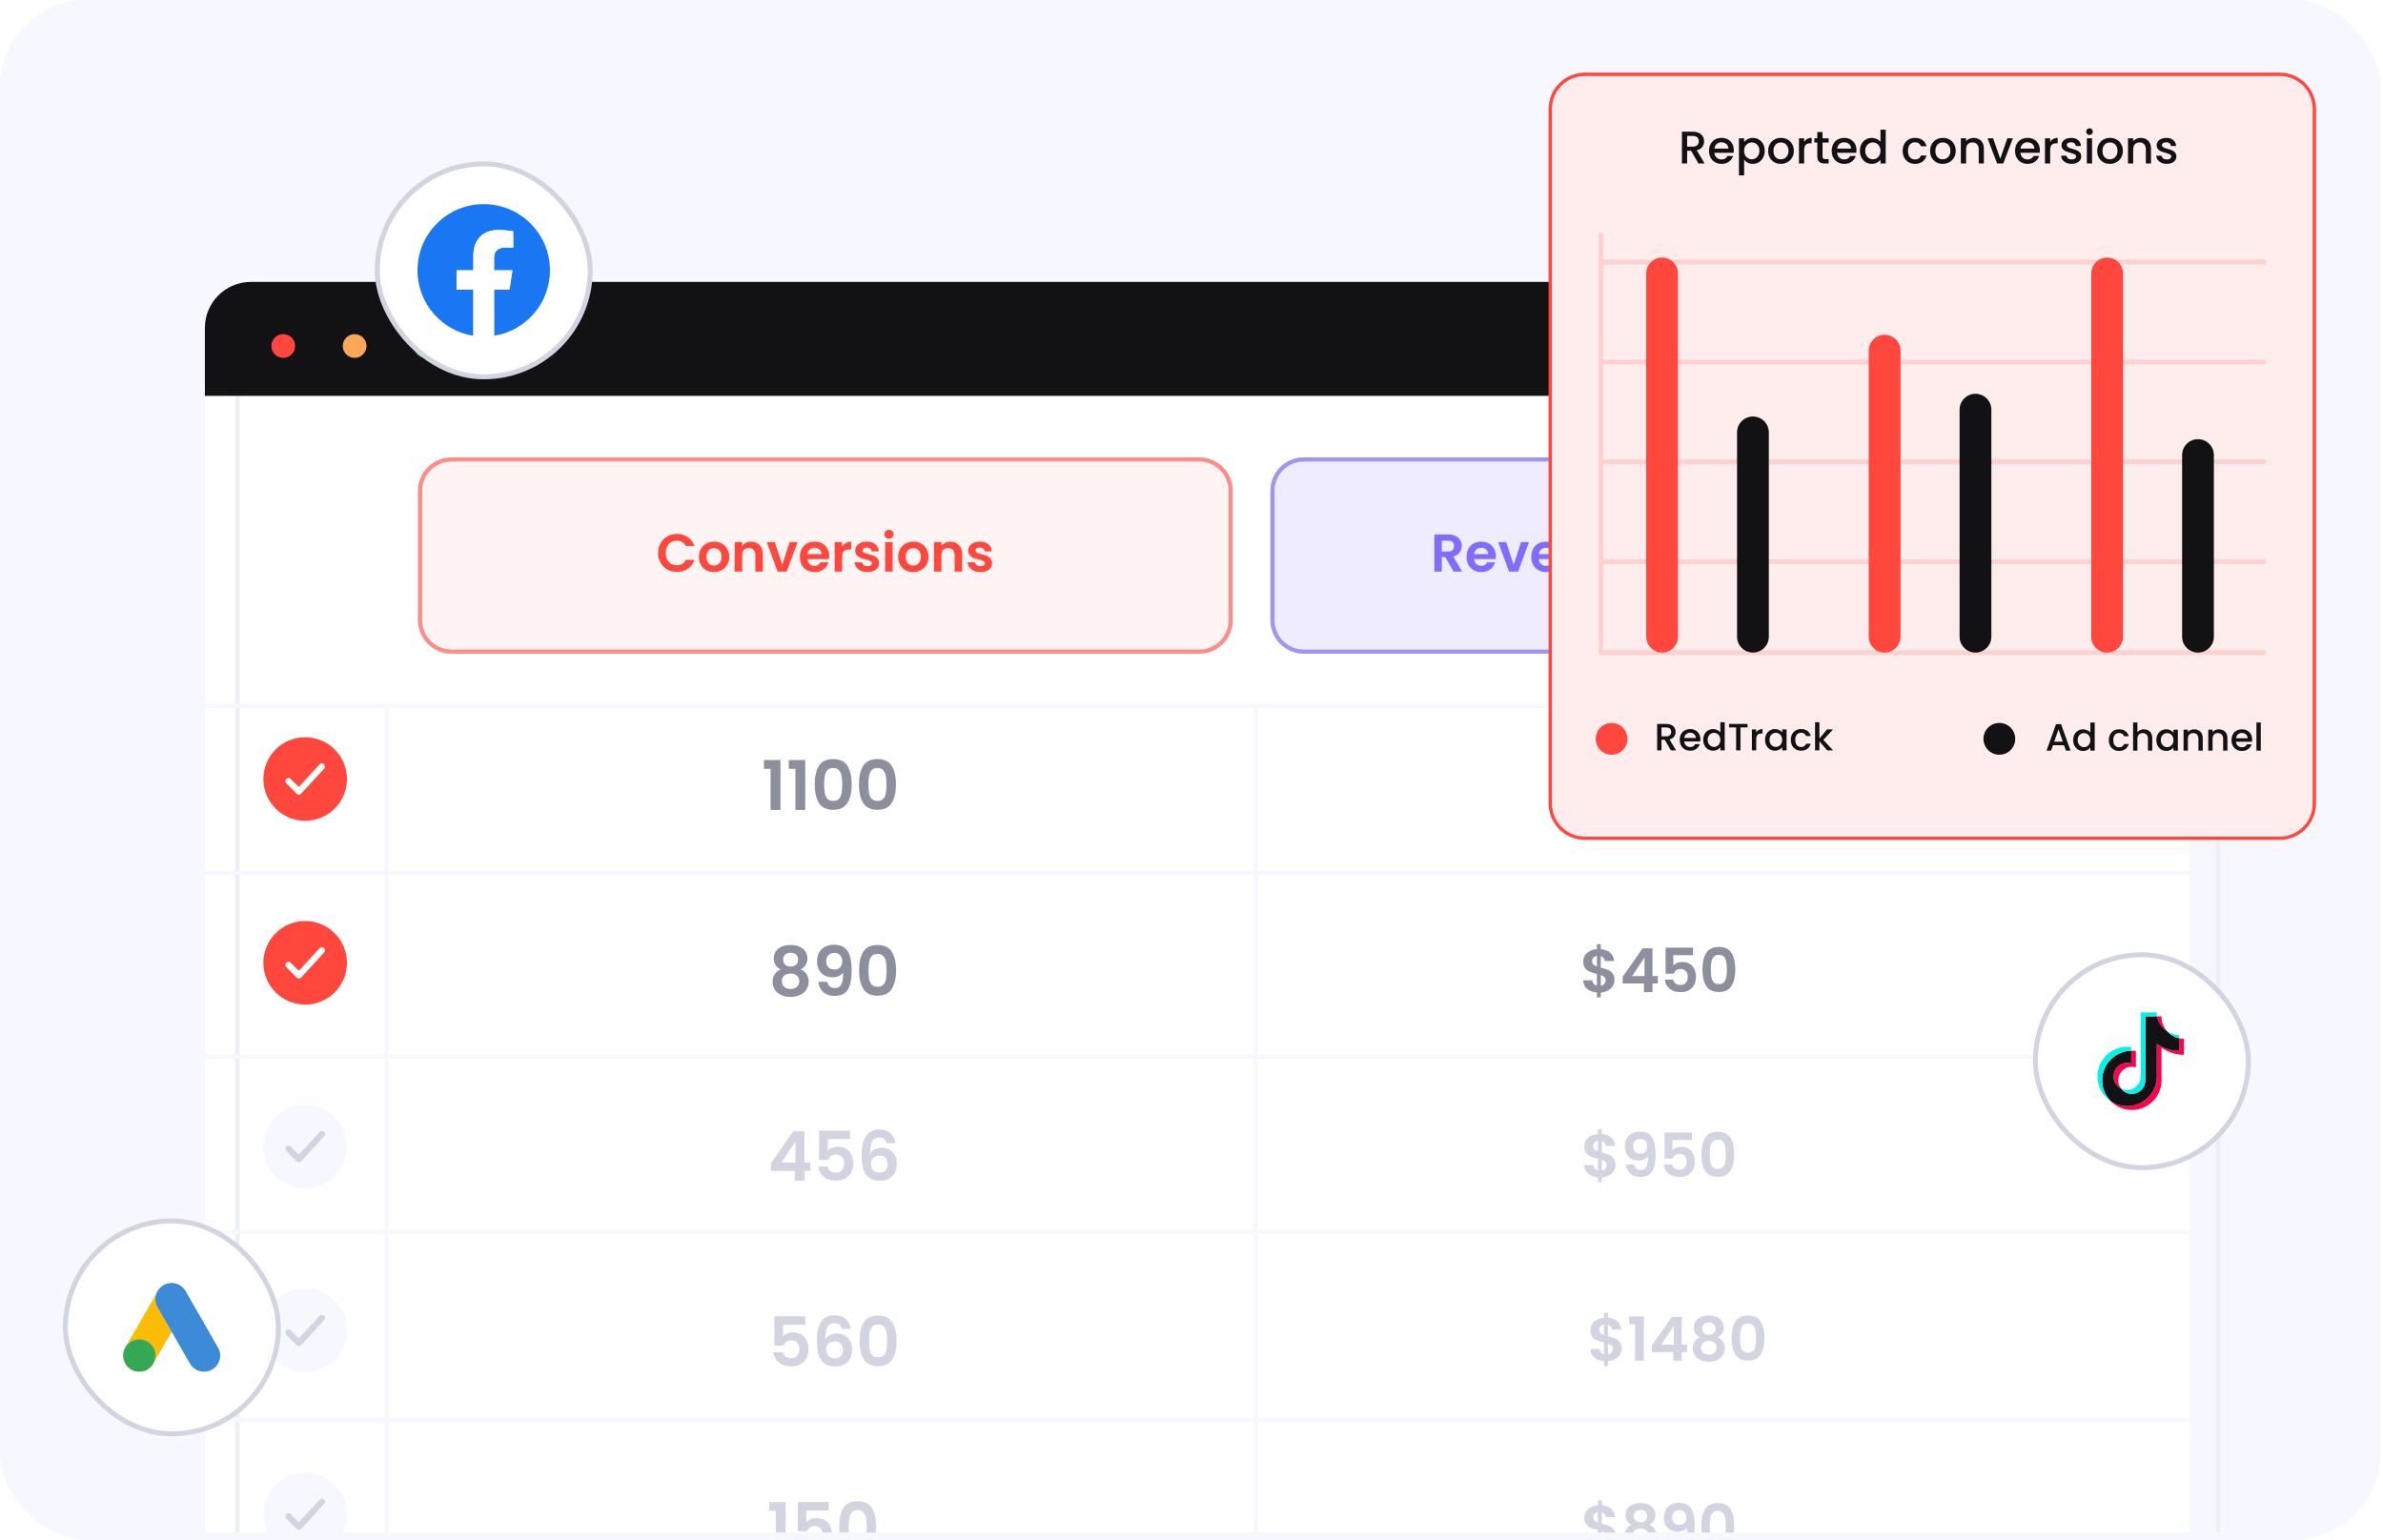 <svg width="328" height="212" viewBox="0 0 328 212" fill="none" xmlns="http://www.w3.org/2000/svg">
<g clip-path="url(#clip0_7454_6680)">
<rect width="327.636" height="212" rx="12" fill="#F6F7FF"/>
<g filter="url(#filter0_d_7454_6680)">
<path d="M28.201 45.714C28.201 41.903 31.291 38.813 35.103 38.813H294.48C298.291 38.813 301.381 41.903 301.381 45.714V217.099C301.381 220.91 298.291 224 294.48 224H35.102C31.291 224 28.201 220.91 28.201 217.099V45.714Z" fill="white"/>
</g>
<g filter="url(#filter1_d_7454_6680)">
<path fill-rule="evenodd" clip-rule="evenodd" d="M294.48 39.388H35.103C31.609 39.388 28.776 42.22 28.776 45.714V217.099C28.776 220.593 31.609 223.425 35.102 223.425H294.48C297.973 223.425 300.806 220.593 300.806 217.099V45.714C300.806 42.22 297.973 39.388 294.48 39.388ZM35.103 38.813C31.291 38.813 28.201 41.903 28.201 45.714V217.099C28.201 220.91 31.291 224 35.102 224H294.48C298.291 224 301.381 220.91 301.381 217.099V45.714C301.381 41.903 298.291 38.813 294.48 38.813H35.103Z" fill="#EDEFF7"/>
</g>
<path fill-rule="evenodd" clip-rule="evenodd" d="M28.202 119.904L301.382 119.904V120.479L28.202 120.479V119.904Z" fill="#F6F7FF"/>
<path fill-rule="evenodd" clip-rule="evenodd" d="M28.202 96.9L301.382 96.9V97.475L28.202 97.475V96.9Z" fill="#F6F7FF"/>
<path fill-rule="evenodd" clip-rule="evenodd" d="M28.202 145.209L301.382 145.209V145.784L28.202 145.784V145.209Z" fill="#F6F7FF"/>
<path fill-rule="evenodd" clip-rule="evenodd" d="M28.202 169.364L301.382 169.364V169.939L28.202 169.939V169.364Z" fill="#F6F7FF"/>
<path fill-rule="evenodd" clip-rule="evenodd" d="M28.202 195.244L301.382 195.244V195.819L28.202 195.819V195.244Z" fill="#F6F7FF"/>
<path d="M28.201 45.139C28.201 41.645 31.034 38.813 34.527 38.813H295.123C298.617 38.813 301.449 41.645 301.449 45.139V54.502H28.201V45.139Z" fill="#121214"/>
<path fill-rule="evenodd" clip-rule="evenodd" d="M172.556 224L172.556 96.9L173.131 96.9L173.131 224L172.556 224Z" fill="#F6F7FF"/>
<path fill-rule="evenodd" clip-rule="evenodd" d="M52.931 224L52.931 96.9L53.506 96.9L53.506 224L52.931 224Z" fill="#F6F7FF"/>
<path d="M105.872 208.026V206.81H108.143V213.679H106.786V208.026H105.872ZM114.063 207.95H111.01V209.562C111.142 209.398 111.331 209.266 111.576 209.166C111.82 209.059 112.081 209.006 112.358 209.006C112.86 209.006 113.272 209.116 113.592 209.335C113.912 209.555 114.145 209.838 114.289 210.183C114.434 210.523 114.506 210.887 114.506 211.276C114.506 211.999 114.299 212.58 113.884 213.02C113.476 213.459 112.891 213.679 112.131 213.679C111.415 213.679 110.844 213.5 110.417 213.142C109.989 212.784 109.748 212.316 109.691 211.738H110.972C111.029 211.989 111.155 212.19 111.349 212.341C111.55 212.492 111.805 212.567 112.113 212.567C112.483 212.567 112.763 212.451 112.951 212.219C113.14 211.986 113.234 211.678 113.234 211.295C113.234 210.906 113.136 210.611 112.942 210.41C112.753 210.202 112.474 210.099 112.103 210.099C111.839 210.099 111.619 210.165 111.444 210.296C111.268 210.428 111.142 210.604 111.067 210.824H109.804V206.791H114.063V207.95ZM115.51 210.155C115.51 209.068 115.705 208.217 116.094 207.602C116.49 206.986 117.143 206.678 118.054 206.678C118.965 206.678 119.615 206.986 120.004 207.602C120.4 208.217 120.598 209.068 120.598 210.155C120.598 211.248 120.4 212.106 120.004 212.727C119.615 213.349 118.965 213.66 118.054 213.66C117.143 213.66 116.49 213.349 116.094 212.727C115.705 212.106 115.51 211.248 115.51 210.155ZM119.298 210.155C119.298 209.69 119.266 209.301 119.203 208.987C119.147 208.666 119.028 208.406 118.845 208.205C118.669 208.004 118.406 207.903 118.054 207.903C117.702 207.903 117.435 208.004 117.253 208.205C117.077 208.406 116.958 208.666 116.895 208.987C116.838 209.301 116.81 209.69 116.81 210.155C116.81 210.633 116.838 211.035 116.895 211.361C116.951 211.682 117.071 211.942 117.253 212.143C117.435 212.338 117.702 212.435 118.054 212.435C118.406 212.435 118.673 212.338 118.855 212.143C119.037 211.942 119.156 211.682 119.213 211.361C119.269 211.035 119.298 210.633 119.298 210.155Z" fill="#D3D4E1"/>
<path d="M110.843 182.381H107.79V183.992C107.922 183.829 108.11 183.697 108.355 183.597C108.6 183.49 108.861 183.437 109.137 183.437C109.64 183.437 110.051 183.546 110.372 183.766C110.692 183.986 110.924 184.269 111.069 184.614C111.213 184.954 111.285 185.318 111.285 185.707C111.285 186.43 111.078 187.011 110.664 187.45C110.255 187.89 109.671 188.11 108.911 188.11C108.195 188.11 107.623 187.931 107.196 187.573C106.769 187.215 106.527 186.747 106.471 186.169H107.752C107.809 186.42 107.934 186.621 108.129 186.772C108.33 186.923 108.584 186.998 108.892 186.998C109.263 186.998 109.542 186.882 109.731 186.65C109.919 186.417 110.013 186.109 110.013 185.726C110.013 185.337 109.916 185.041 109.721 184.84C109.533 184.633 109.253 184.529 108.883 184.529C108.619 184.529 108.399 184.595 108.223 184.727C108.047 184.859 107.922 185.035 107.846 185.255H106.584V181.222H110.843V182.381ZM115.851 182.956C115.788 182.692 115.678 182.494 115.521 182.362C115.371 182.23 115.151 182.164 114.862 182.164C114.428 182.164 114.108 182.34 113.901 182.692C113.7 183.038 113.596 183.603 113.59 184.388C113.741 184.137 113.96 183.942 114.249 183.804C114.538 183.66 114.852 183.587 115.192 183.587C115.6 183.587 115.961 183.675 116.275 183.851C116.589 184.027 116.834 184.285 117.01 184.624C117.186 184.957 117.274 185.359 117.274 185.83C117.274 186.276 117.183 186.675 117.001 187.026C116.825 187.372 116.564 187.642 116.219 187.837C115.873 188.031 115.462 188.129 114.984 188.129C114.331 188.129 113.816 187.984 113.439 187.695C113.068 187.406 112.808 187.004 112.657 186.489C112.512 185.968 112.44 185.327 112.44 184.567C112.44 183.418 112.638 182.551 113.034 181.967C113.43 181.376 114.055 181.081 114.909 181.081C115.568 181.081 116.08 181.26 116.445 181.618C116.809 181.976 117.019 182.422 117.076 182.956H115.851ZM114.89 184.671C114.557 184.671 114.278 184.768 114.051 184.963C113.825 185.158 113.712 185.44 113.712 185.811C113.712 186.182 113.816 186.474 114.023 186.687C114.237 186.901 114.535 187.008 114.918 187.008C115.258 187.008 115.524 186.904 115.719 186.697C115.92 186.489 116.021 186.21 116.021 185.858C116.021 185.494 115.923 185.205 115.729 184.991C115.54 184.778 115.261 184.671 114.89 184.671ZM118.316 184.586C118.316 183.499 118.511 182.648 118.901 182.033C119.296 181.417 119.95 181.109 120.86 181.109C121.771 181.109 122.421 181.417 122.811 182.033C123.207 182.648 123.405 183.499 123.405 184.586C123.405 185.679 123.207 186.536 122.811 187.158C122.421 187.78 121.771 188.091 120.86 188.091C119.95 188.091 119.296 187.78 118.901 187.158C118.511 186.536 118.316 185.679 118.316 184.586ZM122.104 184.586C122.104 184.121 122.073 183.732 122.01 183.418C121.953 183.097 121.834 182.837 121.652 182.636C121.476 182.435 121.212 182.334 120.86 182.334C120.509 182.334 120.242 182.435 120.06 182.636C119.884 182.837 119.764 183.097 119.702 183.418C119.645 183.732 119.617 184.121 119.617 184.586C119.617 185.063 119.645 185.465 119.702 185.792C119.758 186.112 119.877 186.373 120.06 186.574C120.242 186.769 120.509 186.866 120.86 186.866C121.212 186.866 121.479 186.769 121.661 186.574C121.844 186.373 121.963 186.112 122.019 185.792C122.076 185.465 122.104 185.063 122.104 184.586Z" fill="#D3D4E1"/>
<path d="M106.1 161.203V160.166L109.181 155.756H110.717V160.053H111.546V161.203H110.717V162.541H109.398V161.203H106.1ZM109.483 157.17L107.551 160.053H109.483V157.17ZM117.003 156.812H113.95V158.423C114.082 158.26 114.271 158.128 114.516 158.027C114.761 157.92 115.021 157.867 115.298 157.867C115.8 157.867 116.212 157.977 116.532 158.197C116.852 158.417 117.085 158.699 117.229 159.045C117.374 159.384 117.446 159.748 117.446 160.138C117.446 160.86 117.239 161.441 116.824 161.881C116.416 162.321 115.832 162.541 115.071 162.541C114.355 162.541 113.784 162.362 113.357 162.003C112.929 161.645 112.688 161.177 112.631 160.6H113.913C113.969 160.851 114.095 161.052 114.289 161.203C114.49 161.353 114.745 161.429 115.053 161.429C115.423 161.429 115.703 161.312 115.891 161.08C116.08 160.848 116.174 160.54 116.174 160.157C116.174 159.767 116.077 159.472 115.882 159.271C115.693 159.064 115.414 158.96 115.043 158.96C114.779 158.96 114.56 159.026 114.384 159.158C114.208 159.29 114.082 159.466 114.007 159.686H112.744V155.653H117.003V156.812ZM122.012 157.387C121.949 157.123 121.839 156.925 121.682 156.793C121.531 156.661 121.311 156.595 121.022 156.595C120.589 156.595 120.268 156.771 120.061 157.123C119.86 157.468 119.756 158.034 119.75 158.819C119.901 158.567 120.121 158.373 120.41 158.235C120.699 158.09 121.013 158.018 121.352 158.018C121.76 158.018 122.121 158.106 122.436 158.282C122.75 158.458 122.995 158.715 123.17 159.054C123.346 159.387 123.434 159.789 123.434 160.26C123.434 160.706 123.343 161.105 123.161 161.457C122.985 161.802 122.724 162.073 122.379 162.267C122.034 162.462 121.622 162.559 121.145 162.559C120.491 162.559 119.976 162.415 119.599 162.126C119.229 161.837 118.968 161.435 118.817 160.92C118.673 160.399 118.601 159.758 118.601 158.998C118.601 157.848 118.799 156.981 119.194 156.397C119.59 155.807 120.215 155.511 121.069 155.511C121.729 155.511 122.241 155.69 122.605 156.049C122.969 156.407 123.18 156.853 123.236 157.387H122.012ZM121.05 159.101C120.718 159.101 120.438 159.199 120.212 159.393C119.986 159.588 119.873 159.871 119.873 160.241C119.873 160.612 119.976 160.904 120.184 161.118C120.397 161.331 120.696 161.438 121.079 161.438C121.418 161.438 121.685 161.334 121.88 161.127C122.081 160.92 122.181 160.64 122.181 160.289C122.181 159.924 122.084 159.635 121.889 159.422C121.701 159.208 121.421 159.101 121.05 159.101Z" fill="#D3D4E1"/>
<path d="M107.444 133.463C106.816 133.136 106.502 132.631 106.502 131.946C106.502 131.607 106.587 131.299 106.756 131.022C106.932 130.74 107.193 130.517 107.538 130.353C107.89 130.184 108.317 130.099 108.82 130.099C109.322 130.099 109.746 130.184 110.092 130.353C110.444 130.517 110.704 130.74 110.874 131.022C111.05 131.299 111.138 131.607 111.138 131.946C111.138 132.291 111.053 132.596 110.883 132.86C110.714 133.117 110.488 133.318 110.205 133.463C110.55 133.614 110.821 133.833 111.015 134.122C111.21 134.411 111.307 134.754 111.307 135.149C111.307 135.577 111.197 135.95 110.978 136.271C110.764 136.585 110.469 136.827 110.092 136.996C109.715 137.166 109.291 137.251 108.82 137.251C108.349 137.251 107.925 137.166 107.548 136.996C107.177 136.827 106.882 136.585 106.662 136.271C106.449 135.95 106.342 135.577 106.342 135.149C106.342 134.754 106.439 134.411 106.634 134.122C106.829 133.827 107.099 133.607 107.444 133.463ZM109.856 132.134C109.856 131.826 109.762 131.588 109.574 131.418C109.392 131.249 109.14 131.164 108.82 131.164C108.506 131.164 108.255 131.249 108.066 131.418C107.884 131.588 107.793 131.83 107.793 132.144C107.793 132.426 107.887 132.653 108.076 132.822C108.27 132.992 108.518 133.077 108.82 133.077C109.121 133.077 109.37 132.992 109.564 132.822C109.759 132.646 109.856 132.417 109.856 132.134ZM108.82 134.038C108.462 134.038 108.17 134.129 107.944 134.311C107.724 134.493 107.614 134.754 107.614 135.093C107.614 135.407 107.721 135.665 107.934 135.866C108.154 136.06 108.449 136.158 108.82 136.158C109.19 136.158 109.483 136.057 109.696 135.856C109.91 135.655 110.017 135.401 110.017 135.093C110.017 134.76 109.907 134.502 109.687 134.32C109.467 134.132 109.178 134.038 108.82 134.038ZM113.876 135.168C113.926 135.445 114.039 135.658 114.215 135.809C114.397 135.953 114.639 136.026 114.94 136.026C115.33 136.026 115.613 135.866 115.788 135.545C115.964 135.219 116.052 134.672 116.052 133.906C115.908 134.107 115.704 134.264 115.44 134.377C115.182 134.49 114.903 134.546 114.601 134.546C114.199 134.546 113.835 134.465 113.508 134.301C113.188 134.132 112.933 133.884 112.745 133.557C112.557 133.224 112.462 132.822 112.462 132.351C112.462 131.654 112.67 131.101 113.084 130.693C113.499 130.278 114.064 130.071 114.78 130.071C115.672 130.071 116.3 130.357 116.665 130.928C117.035 131.5 117.221 132.36 117.221 133.51C117.221 134.327 117.148 134.996 117.004 135.517C116.866 136.038 116.624 136.434 116.278 136.704C115.939 136.974 115.474 137.109 114.884 137.109C114.419 137.109 114.023 137.021 113.697 136.845C113.37 136.663 113.119 136.428 112.943 136.139C112.773 135.844 112.676 135.52 112.651 135.168H113.876ZM114.874 133.472C115.201 133.472 115.459 133.372 115.647 133.171C115.836 132.97 115.93 132.7 115.93 132.36C115.93 131.99 115.829 131.704 115.628 131.503C115.434 131.296 115.167 131.192 114.827 131.192C114.488 131.192 114.218 131.299 114.017 131.512C113.822 131.72 113.725 131.996 113.725 132.342C113.725 132.674 113.819 132.948 114.008 133.161C114.202 133.369 114.491 133.472 114.874 133.472ZM118.247 133.576C118.247 132.489 118.442 131.638 118.832 131.022C119.227 130.407 119.881 130.099 120.791 130.099C121.702 130.099 122.352 130.407 122.742 131.022C123.138 131.638 123.336 132.489 123.336 133.576C123.336 134.669 123.138 135.526 122.742 136.148C122.352 136.77 121.702 137.081 120.791 137.081C119.881 137.081 119.227 136.77 118.832 136.148C118.442 135.526 118.247 134.669 118.247 133.576ZM122.035 133.576C122.035 133.111 122.004 132.722 121.941 132.408C121.884 132.087 121.765 131.826 121.583 131.625C121.407 131.424 121.143 131.324 120.791 131.324C120.44 131.324 120.173 131.424 119.991 131.625C119.815 131.826 119.695 132.087 119.633 132.408C119.576 132.722 119.548 133.111 119.548 133.576C119.548 134.053 119.576 134.455 119.633 134.782C119.689 135.102 119.808 135.363 119.991 135.564C120.173 135.759 120.44 135.856 120.791 135.856C121.143 135.856 121.41 135.759 121.592 135.564C121.775 135.363 121.894 135.102 121.95 134.782C122.007 134.455 122.035 134.053 122.035 133.576Z" fill="#8C8F9D"/>
<path d="M105.151 105.855V104.64H107.422V111.509H106.065V105.855H105.151ZM108.565 105.855V104.64H110.836V111.509H109.479V105.855H108.565ZM112.139 107.985C112.139 106.898 112.334 106.047 112.723 105.431C113.119 104.816 113.772 104.508 114.683 104.508C115.594 104.508 116.244 104.816 116.634 105.431C117.029 106.047 117.227 106.898 117.227 107.985C117.227 109.078 117.029 109.935 116.634 110.557C116.244 111.179 115.594 111.49 114.683 111.49C113.772 111.49 113.119 111.179 112.723 110.557C112.334 109.935 112.139 109.078 112.139 107.985ZM115.927 107.985C115.927 107.52 115.896 107.13 115.833 106.816C115.776 106.496 115.657 106.235 115.475 106.034C115.299 105.833 115.035 105.733 114.683 105.733C114.331 105.733 114.064 105.833 113.882 106.034C113.706 106.235 113.587 106.496 113.524 106.816C113.468 107.13 113.439 107.52 113.439 107.985C113.439 108.462 113.468 108.864 113.524 109.191C113.581 109.511 113.7 109.772 113.882 109.973C114.064 110.168 114.331 110.265 114.683 110.265C115.035 110.265 115.302 110.168 115.484 109.973C115.666 109.772 115.786 109.511 115.842 109.191C115.899 108.864 115.927 108.462 115.927 107.985ZM118.231 107.985C118.231 106.898 118.425 106.047 118.815 105.431C119.21 104.816 119.864 104.508 120.775 104.508C121.685 104.508 122.336 104.816 122.725 105.431C123.121 106.047 123.319 106.898 123.319 107.985C123.319 109.078 123.121 109.935 122.725 110.557C122.336 111.179 121.685 111.49 120.775 111.49C119.864 111.49 119.21 111.179 118.815 110.557C118.425 109.935 118.231 109.078 118.231 107.985ZM122.018 107.985C122.018 107.52 121.987 107.13 121.924 106.816C121.868 106.496 121.748 106.235 121.566 106.034C121.39 105.833 121.126 105.733 120.775 105.733C120.423 105.733 120.156 105.833 119.974 106.034C119.798 106.235 119.678 106.496 119.616 106.816C119.559 107.13 119.531 107.52 119.531 107.985C119.531 108.462 119.559 108.864 119.616 109.191C119.672 109.511 119.791 109.772 119.974 109.973C120.156 110.168 120.423 110.265 120.775 110.265C121.126 110.265 121.393 110.168 121.575 109.973C121.758 109.772 121.877 109.511 121.934 109.191C121.99 108.864 122.018 108.462 122.018 107.985Z" fill="#8C8F9D"/>
<path d="M223.272 109.386C223.272 109.676 223.196 109.95 223.046 110.206C222.901 110.458 222.683 110.667 222.392 110.835C222.108 110.997 221.77 111.091 221.379 111.119V111.798H220.843V111.111C220.285 111.061 219.835 110.893 219.495 110.609C219.154 110.318 218.978 109.927 218.967 109.436H220.223C220.257 109.838 220.463 110.081 220.843 110.165V108.565C220.441 108.464 220.117 108.364 219.871 108.263C219.626 108.163 219.414 108.001 219.235 107.778C219.056 107.554 218.967 107.25 218.967 106.865C218.967 106.379 219.14 105.982 219.486 105.675C219.838 105.368 220.29 105.192 220.843 105.148V104.469H221.379V105.148C221.915 105.192 222.342 105.354 222.66 105.634C222.984 105.913 223.166 106.298 223.205 106.789H221.94C221.923 106.627 221.865 106.488 221.764 106.371C221.669 106.248 221.541 106.161 221.379 106.111V107.694C221.798 107.8 222.127 107.903 222.367 108.004C222.613 108.099 222.825 108.258 223.004 108.481C223.183 108.699 223.272 109 223.272 109.386ZM220.19 106.806C220.19 106.99 220.246 107.141 220.357 107.258C220.469 107.37 220.631 107.462 220.843 107.535V106.086C220.642 106.114 220.483 106.189 220.366 106.312C220.248 106.435 220.19 106.599 220.19 106.806ZM221.379 110.181C221.591 110.142 221.756 110.056 221.873 109.922C221.996 109.788 222.057 109.626 222.057 109.436C222.057 109.252 221.999 109.104 221.882 108.992C221.764 108.88 221.597 108.788 221.379 108.716V110.181ZM224.305 106.044V104.963H226.323V111.069H225.117V106.044H224.305ZM228.503 107.836C227.945 107.546 227.666 107.096 227.666 106.488C227.666 106.186 227.741 105.913 227.892 105.667C228.048 105.416 228.28 105.218 228.587 105.072C228.9 104.922 229.279 104.846 229.726 104.846C230.173 104.846 230.55 104.922 230.857 105.072C231.169 105.218 231.401 105.416 231.552 105.667C231.708 105.913 231.786 106.186 231.786 106.488C231.786 106.795 231.711 107.066 231.56 107.3C231.409 107.529 231.208 107.708 230.957 107.836C231.264 107.97 231.504 108.166 231.677 108.423C231.851 108.679 231.937 108.984 231.937 109.335C231.937 109.715 231.839 110.047 231.644 110.332C231.454 110.611 231.192 110.826 230.857 110.977C230.522 111.128 230.145 111.203 229.726 111.203C229.307 111.203 228.93 111.128 228.595 110.977C228.266 110.826 228.003 110.611 227.808 110.332C227.618 110.047 227.523 109.715 227.523 109.335C227.523 108.984 227.61 108.679 227.783 108.423C227.956 108.16 228.196 107.965 228.503 107.836ZM230.647 106.655C230.647 106.382 230.564 106.17 230.396 106.019C230.234 105.868 230.011 105.793 229.726 105.793C229.447 105.793 229.223 105.868 229.056 106.019C228.894 106.17 228.813 106.385 228.813 106.664C228.813 106.915 228.897 107.116 229.064 107.267C229.237 107.417 229.458 107.493 229.726 107.493C229.994 107.493 230.215 107.417 230.388 107.267C230.561 107.11 230.647 106.907 230.647 106.655ZM229.726 108.347C229.408 108.347 229.148 108.428 228.947 108.59C228.752 108.752 228.654 108.984 228.654 109.285C228.654 109.564 228.749 109.793 228.939 109.972C229.134 110.145 229.397 110.232 229.726 110.232C230.055 110.232 230.315 110.142 230.505 109.964C230.695 109.785 230.79 109.559 230.79 109.285C230.79 108.989 230.692 108.76 230.497 108.598C230.301 108.431 230.044 108.347 229.726 108.347ZM232.863 107.937C232.863 106.971 233.036 106.214 233.382 105.667C233.734 105.12 234.315 104.846 235.125 104.846C235.934 104.846 236.512 105.12 236.858 105.667C237.21 106.214 237.386 106.971 237.386 107.937C237.386 108.908 237.21 109.67 236.858 110.223C236.512 110.776 235.934 111.052 235.125 111.052C234.315 111.052 233.734 110.776 233.382 110.223C233.036 109.67 232.863 108.908 232.863 107.937ZM236.23 107.937C236.23 107.524 236.202 107.177 236.146 106.898C236.096 106.613 235.99 106.382 235.828 106.203C235.672 106.024 235.437 105.935 235.125 105.935C234.812 105.935 234.575 106.024 234.413 106.203C234.256 106.382 234.15 106.613 234.094 106.898C234.044 107.177 234.019 107.524 234.019 107.937C234.019 108.361 234.044 108.718 234.094 109.009C234.145 109.294 234.251 109.525 234.413 109.704C234.575 109.877 234.812 109.964 235.125 109.964C235.437 109.964 235.675 109.877 235.836 109.704C235.998 109.525 236.105 109.294 236.155 109.009C236.205 108.718 236.23 108.361 236.23 107.937ZM238.278 107.937C238.278 106.971 238.451 106.214 238.797 105.667C239.149 105.12 239.73 104.846 240.539 104.846C241.349 104.846 241.927 105.12 242.273 105.667C242.625 106.214 242.801 106.971 242.801 107.937C242.801 108.908 242.625 109.67 242.273 110.223C241.927 110.776 241.349 111.052 240.539 111.052C239.73 111.052 239.149 110.776 238.797 110.223C238.451 109.67 238.278 108.908 238.278 107.937ZM241.645 107.937C241.645 107.524 241.617 107.177 241.561 106.898C241.511 106.613 241.405 106.382 241.243 106.203C241.086 106.024 240.852 105.935 240.539 105.935C240.226 105.935 239.989 106.024 239.827 106.203C239.671 106.382 239.565 106.613 239.509 106.898C239.459 107.177 239.434 107.524 239.434 107.937C239.434 108.361 239.459 108.718 239.509 109.009C239.559 109.294 239.665 109.525 239.827 109.704C239.989 109.877 240.226 109.964 240.539 109.964C240.852 109.964 241.089 109.877 241.251 109.704C241.413 109.525 241.519 109.294 241.569 109.009C241.62 108.718 241.645 108.361 241.645 107.937Z" fill="#8C8F9D"/>
<path d="M222.224 134.908C222.224 135.199 222.148 135.472 221.998 135.729C221.852 135.98 221.635 136.19 221.344 136.357C221.059 136.519 220.722 136.614 220.331 136.642V137.32H219.795V136.634C219.236 136.583 218.787 136.416 218.446 136.131C218.106 135.841 217.93 135.45 217.919 134.958H219.175C219.209 135.36 219.415 135.603 219.795 135.687V134.087C219.393 133.987 219.069 133.886 218.823 133.786C218.578 133.685 218.365 133.523 218.187 133.3C218.008 133.077 217.919 132.772 217.919 132.387C217.919 131.901 218.092 131.505 218.438 131.198C218.79 130.891 219.242 130.715 219.795 130.67V129.992H220.331V130.67C220.867 130.715 221.294 130.877 221.612 131.156C221.936 131.435 222.118 131.82 222.157 132.312H220.892C220.875 132.15 220.817 132.01 220.716 131.893C220.621 131.77 220.493 131.684 220.331 131.633V133.216C220.75 133.322 221.079 133.426 221.319 133.526C221.565 133.621 221.777 133.78 221.956 134.004C222.134 134.221 222.224 134.523 222.224 134.908ZM219.142 132.329C219.142 132.513 219.197 132.664 219.309 132.781C219.421 132.893 219.583 132.985 219.795 133.057V131.608C219.594 131.636 219.435 131.712 219.317 131.834C219.2 131.957 219.142 132.122 219.142 132.329ZM220.331 135.704C220.543 135.665 220.708 135.578 220.825 135.444C220.948 135.31 221.009 135.148 221.009 134.958C221.009 134.774 220.951 134.626 220.833 134.515C220.716 134.403 220.549 134.311 220.331 134.238V135.704ZM223.348 135.402V134.481L226.087 130.561H227.452V134.381H228.189V135.402H227.452V136.592H226.28V135.402H223.348ZM226.355 131.818L224.638 134.381H226.355V131.818ZM233.04 131.499H230.326V132.932C230.444 132.786 230.611 132.669 230.829 132.58C231.047 132.485 231.278 132.437 231.524 132.437C231.971 132.437 232.336 132.535 232.621 132.731C232.906 132.926 233.113 133.177 233.241 133.484C233.369 133.786 233.434 134.11 233.434 134.456C233.434 135.098 233.249 135.615 232.881 136.005C232.518 136.396 231.999 136.592 231.323 136.592C230.686 136.592 230.178 136.433 229.799 136.114C229.419 135.796 229.204 135.38 229.154 134.866H230.293C230.343 135.09 230.455 135.268 230.628 135.402C230.806 135.536 231.033 135.603 231.306 135.603C231.636 135.603 231.884 135.5 232.052 135.293C232.219 135.087 232.303 134.813 232.303 134.473C232.303 134.127 232.216 133.864 232.043 133.685C231.876 133.501 231.627 133.409 231.298 133.409C231.063 133.409 230.868 133.468 230.712 133.585C230.555 133.702 230.444 133.858 230.377 134.054H229.254V130.469H233.04V131.499ZM234.326 133.459C234.326 132.493 234.499 131.737 234.845 131.19C235.197 130.642 235.778 130.369 236.587 130.369C237.397 130.369 237.975 130.642 238.321 131.19C238.673 131.737 238.849 132.493 238.849 133.459C238.849 134.431 238.673 135.193 238.321 135.746C237.975 136.299 237.397 136.575 236.587 136.575C235.778 136.575 235.197 136.299 234.845 135.746C234.499 135.193 234.326 134.431 234.326 133.459ZM237.693 133.459C237.693 133.046 237.665 132.7 237.609 132.421C237.559 132.136 237.453 131.904 237.291 131.726C237.135 131.547 236.9 131.458 236.587 131.458C236.275 131.458 236.037 131.547 235.875 131.726C235.719 131.904 235.613 132.136 235.557 132.421C235.507 132.7 235.482 133.046 235.482 133.459C235.482 133.884 235.507 134.241 235.557 134.531C235.607 134.816 235.714 135.048 235.875 135.226C236.037 135.4 236.275 135.486 236.587 135.486C236.9 135.486 237.137 135.4 237.299 135.226C237.461 135.048 237.567 134.816 237.618 134.531C237.668 134.241 237.693 133.884 237.693 133.459Z" fill="#8C8F9D"/>
<path d="M222.371 160.358C222.371 160.649 222.296 160.922 222.145 161.179C222 161.43 221.782 161.64 221.491 161.807C221.207 161.969 220.869 162.064 220.478 162.092V162.771H219.942V162.084C219.384 162.033 218.934 161.866 218.594 161.581C218.253 161.291 218.077 160.9 218.066 160.409H219.322C219.356 160.811 219.562 161.054 219.942 161.137V159.538C219.54 159.437 219.216 159.337 218.97 159.236C218.725 159.136 218.513 158.974 218.334 158.75C218.155 158.527 218.066 158.223 218.066 157.837C218.066 157.352 218.239 156.955 218.585 156.648C218.937 156.341 219.389 156.165 219.942 156.12V155.442H220.478V156.12C221.014 156.165 221.441 156.327 221.759 156.606C222.083 156.885 222.265 157.271 222.304 157.762H221.039C221.022 157.6 220.964 157.461 220.863 157.343C220.768 157.22 220.64 157.134 220.478 157.084V158.667C220.897 158.773 221.226 158.876 221.466 158.976C221.712 159.071 221.924 159.231 222.103 159.454C222.282 159.672 222.371 159.973 222.371 160.358ZM219.289 157.779C219.289 157.963 219.345 158.114 219.456 158.231C219.568 158.343 219.73 158.435 219.942 158.507V157.059C219.741 157.086 219.582 157.162 219.465 157.285C219.347 157.407 219.289 157.572 219.289 157.779ZM220.478 161.154C220.69 161.115 220.855 161.028 220.972 160.894C221.095 160.76 221.156 160.599 221.156 160.409C221.156 160.224 221.098 160.076 220.981 159.965C220.863 159.853 220.696 159.761 220.478 159.688V161.154ZM224.903 160.325C224.947 160.571 225.048 160.76 225.204 160.894C225.366 161.023 225.581 161.087 225.849 161.087C226.195 161.087 226.447 160.945 226.603 160.66C226.759 160.37 226.837 159.884 226.837 159.203C226.709 159.381 226.528 159.521 226.293 159.621C226.064 159.722 225.816 159.772 225.548 159.772C225.19 159.772 224.866 159.7 224.576 159.554C224.291 159.404 224.065 159.183 223.898 158.893C223.73 158.597 223.646 158.239 223.646 157.821C223.646 157.201 223.831 156.71 224.199 156.347C224.568 155.978 225.07 155.794 225.707 155.794C226.5 155.794 227.058 156.048 227.382 156.556C227.711 157.064 227.876 157.829 227.876 158.851C227.876 159.577 227.812 160.171 227.683 160.635C227.561 161.098 227.346 161.45 227.038 161.69C226.737 161.93 226.324 162.05 225.799 162.05C225.386 162.05 225.034 161.972 224.744 161.816C224.453 161.654 224.23 161.444 224.074 161.188C223.923 160.925 223.836 160.638 223.814 160.325H224.903ZM225.791 158.817C226.081 158.817 226.31 158.728 226.477 158.549C226.645 158.371 226.729 158.131 226.729 157.829C226.729 157.5 226.639 157.246 226.461 157.067C226.287 156.883 226.05 156.79 225.749 156.79C225.447 156.79 225.207 156.885 225.028 157.075C224.855 157.26 224.769 157.505 224.769 157.812C224.769 158.108 224.852 158.351 225.02 158.541C225.193 158.725 225.45 158.817 225.791 158.817ZM232.893 156.95H230.179V158.382C230.296 158.237 230.464 158.119 230.682 158.03C230.899 157.935 231.131 157.888 231.377 157.888C231.823 157.888 232.189 157.985 232.474 158.181C232.759 158.376 232.965 158.627 233.094 158.935C233.222 159.236 233.286 159.56 233.286 159.906C233.286 160.548 233.102 161.065 232.734 161.456C232.371 161.846 231.851 162.042 231.176 162.042C230.539 162.042 230.031 161.883 229.651 161.564C229.272 161.246 229.057 160.83 229.007 160.317H230.146C230.196 160.54 230.307 160.719 230.481 160.853C230.659 160.987 230.885 161.054 231.159 161.054C231.488 161.054 231.737 160.95 231.904 160.744C232.072 160.537 232.156 160.263 232.156 159.923C232.156 159.577 232.069 159.314 231.896 159.136C231.729 158.951 231.48 158.859 231.151 158.859C230.916 158.859 230.721 158.918 230.564 159.035C230.408 159.152 230.296 159.309 230.229 159.504H229.107V155.919H232.893V156.95ZM234.179 158.909C234.179 157.944 234.352 157.187 234.698 156.64C235.05 156.093 235.631 155.819 236.44 155.819C237.25 155.819 237.828 156.093 238.174 156.64C238.526 157.187 238.701 157.944 238.701 158.909C238.701 159.881 238.526 160.643 238.174 161.196C237.828 161.749 237.25 162.025 236.44 162.025C235.631 162.025 235.05 161.749 234.698 161.196C234.352 160.643 234.179 159.881 234.179 158.909ZM237.546 158.909C237.546 158.496 237.518 158.15 237.462 157.871C237.412 157.586 237.306 157.354 237.144 157.176C236.987 156.997 236.753 156.908 236.44 156.908C236.127 156.908 235.89 156.997 235.728 157.176C235.572 157.354 235.466 157.586 235.41 157.871C235.36 158.15 235.335 158.496 235.335 158.909C235.335 159.334 235.36 159.691 235.41 159.982C235.46 160.266 235.566 160.498 235.728 160.677C235.89 160.85 236.127 160.936 236.44 160.936C236.753 160.936 236.99 160.85 237.152 160.677C237.314 160.498 237.42 160.266 237.47 159.982C237.521 159.691 237.546 159.334 237.546 158.909Z" fill="#D3D4E1"/>
<path d="M223.211 185.655C223.211 185.945 223.135 186.219 222.984 186.476C222.839 186.727 222.621 186.936 222.331 187.104C222.046 187.266 221.709 187.361 221.318 187.389V188.067H220.782V187.38C220.223 187.33 219.774 187.162 219.433 186.878C219.093 186.587 218.917 186.197 218.906 185.705H220.162C220.195 186.107 220.402 186.35 220.782 186.434V184.834C220.38 184.734 220.056 184.633 219.81 184.533C219.564 184.432 219.352 184.27 219.174 184.047C218.995 183.823 218.906 183.519 218.906 183.134C218.906 182.648 219.079 182.252 219.425 181.945C219.777 181.638 220.229 181.462 220.782 181.417V180.739H221.318V181.417C221.854 181.462 222.281 181.624 222.599 181.903C222.923 182.182 223.104 182.567 223.144 183.059H221.879C221.862 182.897 221.803 182.757 221.703 182.64C221.608 182.517 221.48 182.43 221.318 182.38V183.963C221.736 184.069 222.066 184.172 222.306 184.273C222.552 184.368 222.764 184.527 222.943 184.75C223.121 184.968 223.211 185.27 223.211 185.655ZM220.128 183.075C220.128 183.26 220.184 183.41 220.296 183.528C220.408 183.639 220.569 183.731 220.782 183.804V182.355C220.581 182.383 220.422 182.458 220.304 182.581C220.187 182.704 220.128 182.869 220.128 183.075ZM221.318 186.451C221.53 186.412 221.695 186.325 221.812 186.191C221.935 186.057 221.996 185.895 221.996 185.705C221.996 185.521 221.937 185.373 221.82 185.261C221.703 185.15 221.535 185.057 221.318 184.985V186.451ZM224.243 182.313V181.233H226.262V187.338H225.056V182.313H224.243ZM227.37 186.149V185.228L230.109 181.308H231.474V185.127H232.211V186.149H231.474V187.338H230.301V186.149H227.37ZM230.377 182.564L228.66 185.127H230.377V182.564ZM233.979 184.105C233.421 183.815 233.142 183.366 233.142 182.757C233.142 182.456 233.217 182.182 233.368 181.936C233.524 181.685 233.756 181.487 234.063 181.342C234.376 181.191 234.755 181.115 235.202 181.115C235.649 181.115 236.025 181.191 236.333 181.342C236.645 181.487 236.877 181.685 237.028 181.936C237.184 182.182 237.262 182.456 237.262 182.757C237.262 183.064 237.187 183.335 237.036 183.569C236.885 183.798 236.684 183.977 236.433 184.105C236.74 184.239 236.98 184.435 237.153 184.692C237.326 184.949 237.413 185.253 237.413 185.605C237.413 185.984 237.315 186.317 237.12 186.601C236.93 186.881 236.668 187.095 236.333 187.246C235.998 187.397 235.621 187.472 235.202 187.472C234.783 187.472 234.406 187.397 234.071 187.246C233.742 187.095 233.479 186.881 233.284 186.601C233.094 186.317 232.999 185.984 232.999 185.605C232.999 185.253 233.086 184.949 233.259 184.692C233.432 184.429 233.672 184.234 233.979 184.105ZM236.123 182.925C236.123 182.651 236.039 182.439 235.872 182.288C235.71 182.137 235.487 182.062 235.202 182.062C234.923 182.062 234.699 182.137 234.532 182.288C234.37 182.439 234.289 182.654 234.289 182.933C234.289 183.184 234.373 183.385 234.54 183.536C234.713 183.687 234.934 183.762 235.202 183.762C235.47 183.762 235.69 183.687 235.864 183.536C236.037 183.38 236.123 183.176 236.123 182.925ZM235.202 184.616C234.884 184.616 234.624 184.697 234.423 184.859C234.228 185.021 234.13 185.253 234.13 185.554C234.13 185.834 234.225 186.063 234.415 186.241C234.61 186.414 234.872 186.501 235.202 186.501C235.531 186.501 235.791 186.412 235.981 186.233C236.171 186.054 236.266 185.828 236.266 185.554C236.266 185.258 236.168 185.03 235.972 184.868C235.777 184.7 235.52 184.616 235.202 184.616ZM238.339 184.206C238.339 183.24 238.512 182.483 238.858 181.936C239.21 181.389 239.791 181.115 240.6 181.115C241.41 181.115 241.988 181.389 242.334 181.936C242.686 182.483 242.862 183.24 242.862 184.206C242.862 185.178 242.686 185.94 242.334 186.492C241.988 187.045 241.41 187.322 240.6 187.322C239.791 187.322 239.21 187.045 238.858 186.492C238.512 185.94 238.339 185.178 238.339 184.206ZM241.706 184.206C241.706 183.793 241.678 183.447 241.622 183.167C241.572 182.883 241.466 182.651 241.304 182.472C241.148 182.294 240.913 182.204 240.6 182.204C240.288 182.204 240.051 182.294 239.889 182.472C239.732 182.651 239.626 182.883 239.57 183.167C239.52 183.447 239.495 183.793 239.495 184.206C239.495 184.63 239.52 184.988 239.57 185.278C239.621 185.563 239.727 185.795 239.889 185.973C240.051 186.146 240.288 186.233 240.6 186.233C240.913 186.233 241.15 186.146 241.312 185.973C241.474 185.795 241.58 185.563 241.631 185.278C241.681 184.988 241.706 184.63 241.706 184.206Z" fill="#D3D4E1"/>
<path d="M222.375 211.468C222.375 211.758 222.3 212.032 222.149 212.289C222.004 212.54 221.786 212.749 221.496 212.917C221.211 213.079 220.873 213.174 220.482 213.202V213.88H219.946V213.193C219.388 213.143 218.938 212.976 218.598 212.691C218.257 212.4 218.081 212.01 218.07 211.518H219.326C219.36 211.92 219.566 212.163 219.946 212.247V210.647C219.544 210.547 219.22 210.446 218.975 210.346C218.729 210.245 218.517 210.083 218.338 209.86C218.159 209.637 218.07 209.332 218.07 208.947C218.07 208.461 218.243 208.065 218.589 207.758C218.941 207.451 219.393 207.275 219.946 207.23V206.552H220.482V207.23C221.018 207.275 221.445 207.437 221.764 207.716C222.087 207.995 222.269 208.38 222.308 208.872H221.043C221.027 208.71 220.968 208.57 220.867 208.453C220.772 208.33 220.644 208.243 220.482 208.193V209.776C220.901 209.882 221.23 209.986 221.47 210.086C221.716 210.181 221.928 210.34 222.107 210.563C222.286 210.781 222.375 211.083 222.375 211.468ZM219.293 208.888C219.293 209.073 219.349 209.223 219.46 209.341C219.572 209.452 219.734 209.544 219.946 209.617V208.168C219.745 208.196 219.586 208.271 219.469 208.394C219.351 208.517 219.293 208.682 219.293 208.888ZM220.482 212.264C220.694 212.225 220.859 212.138 220.976 212.004C221.099 211.87 221.161 211.708 221.161 211.518C221.161 211.334 221.102 211.186 220.985 211.074C220.867 210.963 220.7 210.871 220.482 210.798V212.264ZM224.572 209.919C224.013 209.628 223.734 209.179 223.734 208.57C223.734 208.269 223.81 207.995 223.96 207.749C224.117 207.498 224.348 207.3 224.656 207.155C224.968 207.004 225.348 206.929 225.795 206.929C226.241 206.929 226.618 207.004 226.925 207.155C227.238 207.3 227.47 207.498 227.62 207.749C227.777 207.995 227.855 208.269 227.855 208.57C227.855 208.877 227.78 209.148 227.629 209.383C227.478 209.611 227.277 209.79 227.026 209.919C227.333 210.053 227.573 210.248 227.746 210.505C227.919 210.762 228.006 211.066 228.006 211.418C228.006 211.797 227.908 212.13 227.713 212.414C227.523 212.694 227.26 212.909 226.925 213.059C226.59 213.21 226.213 213.285 225.795 213.285C225.376 213.285 224.999 213.21 224.664 213.059C224.335 212.909 224.072 212.694 223.877 212.414C223.687 212.13 223.592 211.797 223.592 211.418C223.592 211.066 223.678 210.762 223.852 210.505C224.025 210.242 224.265 210.047 224.572 209.919ZM226.716 208.738C226.716 208.464 226.632 208.252 226.465 208.101C226.303 207.95 226.079 207.875 225.795 207.875C225.515 207.875 225.292 207.95 225.125 208.101C224.963 208.252 224.882 208.467 224.882 208.746C224.882 208.997 224.965 209.198 225.133 209.349C225.306 209.5 225.527 209.575 225.795 209.575C226.063 209.575 226.283 209.5 226.456 209.349C226.629 209.193 226.716 208.989 226.716 208.738ZM225.795 210.429C225.476 210.429 225.217 210.51 225.016 210.672C224.82 210.834 224.723 211.066 224.723 211.368C224.723 211.647 224.818 211.876 225.007 212.054C225.203 212.227 225.465 212.314 225.795 212.314C226.124 212.314 226.384 212.225 226.574 212.046C226.763 211.867 226.858 211.641 226.858 211.368C226.858 211.072 226.761 210.843 226.565 210.681C226.37 210.513 226.113 210.429 225.795 210.429ZM230.289 211.435C230.333 211.68 230.434 211.87 230.59 212.004C230.752 212.132 230.967 212.197 231.235 212.197C231.581 212.197 231.833 212.054 231.989 211.77C232.145 211.479 232.223 210.993 232.223 210.312C232.095 210.491 231.914 210.63 231.679 210.731C231.45 210.832 231.202 210.882 230.934 210.882C230.576 210.882 230.252 210.809 229.962 210.664C229.677 210.513 229.451 210.293 229.284 210.002C229.116 209.706 229.032 209.349 229.032 208.93C229.032 208.311 229.217 207.819 229.585 207.456C229.954 207.088 230.456 206.903 231.093 206.903C231.886 206.903 232.444 207.157 232.768 207.666C233.097 208.174 233.262 208.939 233.262 209.96C233.262 210.686 233.198 211.281 233.069 211.744C232.946 212.208 232.732 212.56 232.424 212.8C232.123 213.04 231.71 213.16 231.185 213.16C230.772 213.16 230.42 213.082 230.13 212.925C229.839 212.763 229.616 212.554 229.46 212.297C229.309 212.035 229.222 211.747 229.2 211.435H230.289ZM231.176 209.927C231.467 209.927 231.696 209.838 231.863 209.659C232.031 209.48 232.115 209.24 232.115 208.939C232.115 208.609 232.025 208.355 231.847 208.176C231.673 207.992 231.436 207.9 231.135 207.9C230.833 207.9 230.593 207.995 230.414 208.185C230.241 208.369 230.155 208.615 230.155 208.922C230.155 209.218 230.238 209.461 230.406 209.651C230.579 209.835 230.836 209.927 231.176 209.927ZM234.175 210.019C234.175 209.053 234.348 208.297 234.694 207.749C235.046 207.202 235.626 206.929 236.436 206.929C237.246 206.929 237.824 207.202 238.17 207.749C238.522 208.297 238.697 209.053 238.697 210.019C238.697 210.991 238.522 211.753 238.17 212.306C237.824 212.858 237.246 213.135 236.436 213.135C235.626 213.135 235.046 212.858 234.694 212.306C234.348 211.753 234.175 210.991 234.175 210.019ZM237.542 210.019C237.542 209.606 237.514 209.26 237.458 208.981C237.408 208.696 237.302 208.464 237.14 208.285C236.983 208.107 236.749 208.017 236.436 208.017C236.123 208.017 235.886 208.107 235.724 208.285C235.568 208.464 235.462 208.696 235.406 208.981C235.356 209.26 235.33 209.606 235.33 210.019C235.33 210.443 235.356 210.801 235.406 211.091C235.456 211.376 235.562 211.608 235.724 211.786C235.886 211.959 236.123 212.046 236.436 212.046C236.749 212.046 236.986 211.959 237.148 211.786C237.31 211.608 237.416 211.376 237.466 211.091C237.516 210.801 237.542 210.443 237.542 210.019Z" fill="#D3D4E1"/>
<path opacity="0.6" d="M57.533 67.569C57.533 65.028 59.593 62.968 62.134 62.968H165.08C167.621 62.968 169.681 65.028 169.681 67.569V85.397C169.681 87.938 167.621 89.998 165.08 89.998H62.134C59.593 89.998 57.533 87.938 57.533 85.397V67.569Z" fill="#FFEDED"/>
<path opacity="0.6" fill-rule="evenodd" clip-rule="evenodd" d="M165.08 63.543H62.134C59.911 63.543 58.108 65.345 58.108 67.569V85.397C58.108 87.621 59.911 89.423 62.134 89.423H165.08C167.303 89.423 169.106 87.621 169.106 85.397V67.569C169.106 65.345 167.303 63.543 165.08 63.543ZM62.134 62.968C59.593 62.968 57.533 65.028 57.533 67.569V85.397C57.533 87.938 59.593 89.998 62.134 89.998H165.08C167.621 89.998 169.681 87.938 169.681 85.397V67.569C169.681 65.028 167.621 62.968 165.08 62.968H62.134Z" fill="#FF473D"/>
<path opacity="0.6" d="M174.857 67.569C174.857 65.028 176.917 62.968 179.458 62.968H287.005C289.546 62.968 291.606 65.028 291.606 67.569V85.397C291.606 87.938 289.546 89.998 287.005 89.998H179.458C176.917 89.998 174.857 87.938 174.857 85.397V67.569Z" fill="#E4E0FF"/>
<path opacity="0.6" fill-rule="evenodd" clip-rule="evenodd" d="M287.005 63.543H179.458C177.235 63.543 175.433 65.345 175.433 67.569V85.397C175.433 87.621 177.235 89.423 179.458 89.423H287.005C289.228 89.423 291.031 87.621 291.031 85.397V67.569C291.031 65.345 289.228 63.543 287.005 63.543ZM179.458 62.968C176.917 62.968 174.857 65.028 174.857 67.569V85.397C174.857 87.938 176.917 89.998 179.458 89.998H287.005C289.546 89.998 291.606 87.938 291.606 85.397V67.569C291.606 65.028 289.546 62.968 287.005 62.968H179.458Z" fill="#6E5CE6"/>
<path d="M90.583 76.13C90.583 75.627 90.695 75.178 90.92 74.782C91.15 74.382 91.46 74.071 91.851 73.851C92.247 73.627 92.689 73.514 93.177 73.514C93.749 73.514 94.25 73.661 94.68 73.954C95.11 74.247 95.41 74.653 95.581 75.171H94.401C94.284 74.926 94.118 74.743 93.903 74.621C93.693 74.499 93.449 74.438 93.17 74.438C92.872 74.438 92.606 74.508 92.371 74.65C92.142 74.787 91.961 74.982 91.829 75.237C91.702 75.49 91.638 75.788 91.638 76.13C91.638 76.468 91.702 76.766 91.829 77.025C91.961 77.279 92.142 77.477 92.371 77.618C92.606 77.755 92.872 77.823 93.17 77.823C93.449 77.823 93.693 77.762 93.903 77.64C94.118 77.513 94.284 77.328 94.401 77.083H95.581C95.41 77.606 95.11 78.014 94.68 78.307C94.255 78.595 93.754 78.74 93.177 78.74C92.689 78.74 92.247 78.629 91.851 78.41C91.46 78.185 91.15 77.875 90.92 77.479C90.695 77.083 90.583 76.634 90.583 76.13ZM98.26 78.761C97.87 78.761 97.518 78.676 97.205 78.505C96.892 78.329 96.646 78.082 96.465 77.765C96.289 77.447 96.201 77.081 96.201 76.665C96.201 76.25 96.291 75.884 96.472 75.566C96.658 75.249 96.909 75.004 97.227 74.833C97.545 74.657 97.899 74.57 98.29 74.57C98.68 74.57 99.035 74.657 99.352 74.833C99.67 75.004 99.919 75.249 100.1 75.566C100.285 75.884 100.378 76.25 100.378 76.665C100.378 77.081 100.283 77.447 100.092 77.765C99.907 78.082 99.653 78.329 99.33 78.505C99.013 78.676 98.656 78.761 98.26 78.761ZM98.26 77.867C98.446 77.867 98.619 77.823 98.781 77.736C98.947 77.643 99.079 77.506 99.176 77.325C99.274 77.144 99.323 76.924 99.323 76.665C99.323 76.279 99.22 75.984 99.015 75.779C98.815 75.569 98.568 75.464 98.275 75.464C97.982 75.464 97.735 75.569 97.535 75.779C97.339 75.984 97.242 76.279 97.242 76.665C97.242 77.052 97.337 77.35 97.528 77.56C97.723 77.765 97.967 77.867 98.26 77.867ZM103.381 74.577C103.864 74.577 104.255 74.731 104.553 75.039C104.851 75.341 105 75.766 105 76.314V78.695H103.974V76.453C103.974 76.13 103.894 75.884 103.732 75.713C103.571 75.537 103.351 75.449 103.073 75.449C102.79 75.449 102.565 75.537 102.399 75.713C102.237 75.884 102.157 76.13 102.157 76.453V78.695H101.131V74.635H102.157V75.141C102.294 74.965 102.467 74.829 102.677 74.731C102.892 74.628 103.127 74.577 103.381 74.577ZM107.669 77.75L108.695 74.635H109.787L108.284 78.695H107.039L105.544 74.635H106.643L107.669 77.75ZM114.137 76.578C114.137 76.724 114.127 76.856 114.108 76.973H111.14C111.164 77.266 111.267 77.496 111.448 77.662C111.628 77.828 111.851 77.911 112.115 77.911C112.496 77.911 112.767 77.748 112.928 77.42H114.035C113.917 77.811 113.693 78.134 113.36 78.388C113.028 78.637 112.62 78.761 112.137 78.761C111.746 78.761 111.394 78.676 111.081 78.505C110.773 78.329 110.532 78.082 110.356 77.765C110.185 77.447 110.099 77.081 110.099 76.665C110.099 76.245 110.185 75.876 110.356 75.559C110.527 75.241 110.766 74.997 111.074 74.826C111.382 74.655 111.736 74.57 112.137 74.57C112.522 74.57 112.867 74.653 113.17 74.819C113.478 74.985 113.715 75.222 113.881 75.53C114.052 75.832 114.137 76.182 114.137 76.578ZM113.075 76.284C113.07 76.021 112.974 75.811 112.789 75.654C112.603 75.493 112.376 75.412 112.107 75.412C111.853 75.412 111.638 75.49 111.462 75.647C111.291 75.798 111.186 76.011 111.147 76.284H113.075ZM115.912 75.266C116.044 75.051 116.215 74.882 116.425 74.76C116.64 74.638 116.884 74.577 117.158 74.577V75.654H116.887C116.564 75.654 116.32 75.73 116.154 75.881C115.993 76.033 115.912 76.297 115.912 76.673V78.695H114.886V74.635H115.912V75.266ZM119.403 78.761C119.07 78.761 118.772 78.703 118.509 78.586C118.245 78.463 118.035 78.3 117.878 78.095C117.727 77.889 117.644 77.662 117.629 77.413H118.662C118.682 77.569 118.758 77.699 118.89 77.801C119.026 77.904 119.195 77.955 119.395 77.955C119.591 77.955 119.742 77.916 119.85 77.838C119.962 77.76 120.018 77.66 120.018 77.538C120.018 77.406 119.95 77.308 119.813 77.245C119.681 77.176 119.469 77.103 119.175 77.025C118.872 76.951 118.623 76.876 118.428 76.797C118.237 76.719 118.071 76.6 117.93 76.438C117.793 76.277 117.724 76.06 117.724 75.786C117.724 75.561 117.788 75.356 117.915 75.171C118.047 74.985 118.232 74.838 118.472 74.731C118.716 74.623 119.002 74.57 119.329 74.57C119.813 74.57 120.199 74.692 120.487 74.936C120.775 75.175 120.934 75.5 120.964 75.911H119.982C119.967 75.749 119.898 75.622 119.776 75.53C119.659 75.432 119.5 75.383 119.3 75.383C119.114 75.383 118.97 75.417 118.868 75.486C118.77 75.554 118.721 75.649 118.721 75.771C118.721 75.908 118.789 76.013 118.926 76.087C119.063 76.155 119.276 76.226 119.564 76.299C119.857 76.372 120.099 76.448 120.289 76.526C120.48 76.604 120.644 76.727 120.78 76.893C120.922 77.054 120.995 77.269 121 77.538C121 77.772 120.934 77.982 120.802 78.168C120.675 78.353 120.49 78.5 120.245 78.608C120.006 78.71 119.725 78.761 119.403 78.761ZM122.363 74.152C122.182 74.152 122.03 74.096 121.908 73.983C121.791 73.866 121.732 73.722 121.732 73.551C121.732 73.38 121.791 73.238 121.908 73.126C122.03 73.009 122.182 72.95 122.363 72.95C122.543 72.95 122.692 73.009 122.81 73.126C122.932 73.238 122.993 73.38 122.993 73.551C122.993 73.722 122.932 73.866 122.81 73.983C122.692 74.096 122.543 74.152 122.363 74.152ZM122.868 74.635V78.695H121.842V74.635H122.868ZM125.685 78.761C125.294 78.761 124.942 78.676 124.63 78.505C124.317 78.329 124.07 78.082 123.889 77.765C123.714 77.447 123.626 77.081 123.626 76.665C123.626 76.25 123.716 75.884 123.897 75.566C124.082 75.249 124.334 75.004 124.652 74.833C124.969 74.657 125.323 74.57 125.714 74.57C126.105 74.57 126.459 74.657 126.777 74.833C127.094 75.004 127.344 75.249 127.524 75.566C127.71 75.884 127.803 76.25 127.803 76.665C127.803 77.081 127.708 77.447 127.517 77.765C127.331 78.082 127.077 78.329 126.755 78.505C126.437 78.676 126.081 78.761 125.685 78.761ZM125.685 77.867C125.871 77.867 126.044 77.823 126.205 77.736C126.371 77.643 126.503 77.506 126.601 77.325C126.699 77.144 126.747 76.924 126.747 76.665C126.747 76.279 126.645 75.984 126.44 75.779C126.239 75.569 125.993 75.464 125.7 75.464C125.406 75.464 125.16 75.569 124.959 75.779C124.764 75.984 124.666 76.279 124.666 76.665C124.666 77.052 124.761 77.35 124.952 77.56C125.147 77.765 125.392 77.867 125.685 77.867ZM130.805 74.577C131.289 74.577 131.68 74.731 131.978 75.039C132.276 75.341 132.425 75.766 132.425 76.314V78.695H131.399V76.453C131.399 76.13 131.318 75.884 131.157 75.713C130.996 75.537 130.776 75.449 130.497 75.449C130.214 75.449 129.989 75.537 129.823 75.713C129.662 75.884 129.581 76.13 129.581 76.453V78.695H128.555V74.635H129.581V75.141C129.718 74.965 129.892 74.829 130.102 74.731C130.317 74.628 130.551 74.577 130.805 74.577ZM134.954 78.761C134.622 78.761 134.324 78.703 134.06 78.586C133.796 78.463 133.586 78.3 133.43 78.095C133.278 77.889 133.195 77.662 133.181 77.413H134.214C134.233 77.569 134.309 77.699 134.441 77.801C134.578 77.904 134.746 77.955 134.947 77.955C135.142 77.955 135.294 77.916 135.401 77.838C135.514 77.76 135.57 77.66 135.57 77.538C135.57 77.406 135.501 77.308 135.365 77.245C135.233 77.176 135.02 77.103 134.727 77.025C134.424 76.951 134.175 76.876 133.979 76.797C133.789 76.719 133.623 76.6 133.481 76.438C133.344 76.277 133.276 76.06 133.276 75.786C133.276 75.561 133.339 75.356 133.466 75.171C133.598 74.985 133.784 74.838 134.023 74.731C134.268 74.623 134.554 74.57 134.881 74.57C135.365 74.57 135.75 74.692 136.039 74.936C136.327 75.175 136.486 75.5 136.515 75.911H135.533C135.518 75.749 135.45 75.622 135.328 75.53C135.211 75.432 135.052 75.383 134.852 75.383C134.666 75.383 134.522 75.417 134.419 75.486C134.321 75.554 134.273 75.649 134.273 75.771C134.273 75.908 134.341 76.013 134.478 76.087C134.615 76.155 134.827 76.226 135.115 76.299C135.408 76.372 135.65 76.448 135.841 76.526C136.031 76.604 136.195 76.727 136.332 76.893C136.474 77.054 136.547 77.269 136.552 77.538C136.552 77.772 136.486 77.982 136.354 78.168C136.227 78.353 136.041 78.5 135.797 78.608C135.558 78.71 135.277 78.761 134.954 78.761Z" fill="#FF473D"/>
<path d="M200.066 78.695L198.938 76.702H198.454V78.695H197.428V73.58H199.348C199.744 73.58 200.081 73.651 200.359 73.793C200.638 73.93 200.845 74.118 200.982 74.357C201.124 74.591 201.195 74.855 201.195 75.148C201.195 75.486 201.097 75.791 200.902 76.065C200.706 76.333 200.415 76.519 200.03 76.621L201.253 78.695H200.066ZM198.454 75.933H199.311C199.59 75.933 199.797 75.867 199.934 75.735C200.071 75.598 200.139 75.41 200.139 75.171C200.139 74.936 200.071 74.755 199.934 74.628C199.797 74.496 199.59 74.43 199.311 74.43H198.454V75.933ZM205.897 76.578C205.897 76.724 205.887 76.856 205.868 76.973H202.9C202.924 77.266 203.027 77.496 203.207 77.662C203.388 77.828 203.61 77.911 203.874 77.911C204.255 77.911 204.526 77.748 204.688 77.42H205.794C205.677 77.811 205.452 78.134 205.12 78.388C204.788 78.637 204.38 78.761 203.896 78.761C203.505 78.761 203.154 78.676 202.841 78.505C202.533 78.329 202.291 78.082 202.115 77.765C201.944 77.447 201.859 77.081 201.859 76.665C201.859 76.245 201.944 75.876 202.115 75.559C202.286 75.241 202.526 74.997 202.834 74.826C203.141 74.655 203.496 74.57 203.896 74.57C204.282 74.57 204.627 74.653 204.93 74.819C205.237 74.985 205.474 75.222 205.64 75.53C205.811 75.832 205.897 76.182 205.897 76.578ZM204.834 76.284C204.829 76.021 204.734 75.811 204.548 75.654C204.363 75.493 204.136 75.412 203.867 75.412C203.613 75.412 203.398 75.49 203.222 75.647C203.051 75.798 202.946 76.011 202.907 76.284H204.834ZM208.339 77.75L209.365 74.635H210.457L208.954 78.695H207.708L206.213 74.635H207.313L208.339 77.75ZM214.807 76.578C214.807 76.724 214.797 76.856 214.778 76.973H211.81C211.834 77.266 211.937 77.496 212.117 77.662C212.298 77.828 212.521 77.911 212.784 77.911C213.165 77.911 213.437 77.748 213.598 77.42H214.704C214.587 77.811 214.362 78.134 214.03 78.388C213.698 78.637 213.29 78.761 212.806 78.761C212.415 78.761 212.064 78.676 211.751 78.505C211.443 78.329 211.201 78.082 211.025 77.765C210.854 77.447 210.769 77.081 210.769 76.665C210.769 76.245 210.854 75.876 211.025 75.559C211.196 75.241 211.436 74.997 211.744 74.826C212.051 74.655 212.406 74.57 212.806 74.57C213.192 74.57 213.537 74.653 213.84 74.819C214.147 74.985 214.384 75.222 214.55 75.53C214.721 75.832 214.807 76.182 214.807 76.578ZM213.744 76.284C213.739 76.021 213.644 75.811 213.459 75.654C213.273 75.493 213.046 75.412 212.777 75.412C212.523 75.412 212.308 75.49 212.132 75.647C211.961 75.798 211.856 76.011 211.817 76.284H213.744ZM217.806 74.577C218.289 74.577 218.68 74.731 218.978 75.039C219.276 75.341 219.425 75.766 219.425 76.314V78.695H218.399V76.453C218.399 76.13 218.319 75.884 218.157 75.713C217.996 75.537 217.776 75.449 217.498 75.449C217.215 75.449 216.99 75.537 216.824 75.713C216.662 75.884 216.582 76.13 216.582 76.453V78.695H215.556V74.635H216.582V75.141C216.719 74.965 216.892 74.829 217.102 74.731C217.317 74.628 217.552 74.577 217.806 74.577ZM224.234 74.635V78.695H223.2V78.183C223.069 78.358 222.895 78.498 222.68 78.6C222.47 78.698 222.24 78.747 221.991 78.747C221.674 78.747 221.393 78.681 221.148 78.549C220.904 78.412 220.711 78.214 220.57 77.955C220.433 77.692 220.364 77.379 220.364 77.017V74.635H221.39V76.871C221.39 77.193 221.471 77.442 221.632 77.618C221.793 77.789 222.013 77.875 222.292 77.875C222.575 77.875 222.797 77.789 222.959 77.618C223.12 77.442 223.2 77.193 223.2 76.871V74.635H224.234ZM229.02 76.578C229.02 76.724 229.01 76.856 228.991 76.973H226.023C226.047 77.266 226.15 77.496 226.331 77.662C226.511 77.828 226.734 77.911 226.998 77.911C227.379 77.911 227.65 77.748 227.811 77.42H228.918C228.8 77.811 228.576 78.134 228.243 78.388C227.911 78.637 227.503 78.761 227.02 78.761C226.629 78.761 226.277 78.676 225.964 78.505C225.656 78.329 225.415 78.082 225.239 77.765C225.068 77.447 224.982 77.081 224.982 76.665C224.982 76.245 225.068 75.876 225.239 75.559C225.41 75.241 225.649 74.997 225.957 74.826C226.265 74.655 226.619 74.57 227.02 74.57C227.406 74.57 227.75 74.653 228.053 74.819C228.361 74.985 228.598 75.222 228.764 75.53C228.935 75.832 229.02 76.182 229.02 76.578ZM227.958 76.284C227.953 76.021 227.857 75.811 227.672 75.654C227.486 75.493 227.259 75.412 226.99 75.412C226.736 75.412 226.521 75.49 226.345 75.647C226.174 75.798 226.069 76.011 226.03 76.284H227.958Z" fill="#806CFE"/>
<path d="M40.621 47.638C40.621 48.54 39.889 49.272 38.987 49.272C38.084 49.272 37.352 48.54 37.352 47.638C37.352 46.735 38.084 46.004 38.987 46.004C39.889 46.004 40.621 46.735 40.621 47.638Z" fill="#FF473D"/>
<path d="M50.447 47.638C50.447 48.54 49.715 49.272 48.813 49.272C47.91 49.272 47.179 48.54 47.179 47.638C47.179 46.735 47.91 46.004 48.813 46.004C49.715 46.004 50.447 46.735 50.447 47.638Z" fill="#FCA757"/>
<path d="M60.225 47.638C60.225 48.54 59.494 49.272 58.591 49.272C57.689 49.272 56.957 48.54 56.957 47.638C56.957 46.735 57.689 46.004 58.591 46.004C59.494 46.004 60.225 46.735 60.225 47.638Z" fill="#38D178"/>
<path d="M292.952 44.778C292.591 44.778 292.298 44.485 292.298 44.124C292.298 43.763 292.591 43.471 292.952 43.471C293.313 43.471 293.605 43.763 293.605 44.124C293.605 44.485 293.313 44.778 292.952 44.778Z" fill="white"/>
<path d="M292.952 47.556C292.591 47.556 292.298 47.264 292.298 46.902C292.298 46.541 292.591 46.249 292.952 46.249C293.313 46.249 293.605 46.541 293.605 46.902C293.605 47.264 293.313 47.556 292.952 47.556Z" fill="white"/>
<path d="M292.952 50.498C292.591 50.498 292.298 50.205 292.298 49.844C292.298 49.483 292.591 49.19 292.952 49.19C293.313 49.19 293.605 49.483 293.605 49.844C293.605 50.205 293.313 50.498 292.952 50.498Z" fill="white"/>
<path d="M47.756 107.252C47.756 104.075 45.181 101.5 42.005 101.5C38.829 101.5 36.254 104.075 36.254 107.252C36.254 110.428 38.829 113.003 42.005 113.003C45.181 113.003 47.756 110.428 47.756 107.252Z" fill="#FF473D"/>
<path fill-rule="evenodd" clip-rule="evenodd" d="M44.597 105.208C44.773 105.369 44.785 105.642 44.624 105.818L41.461 109.268C41.381 109.355 41.27 109.406 41.152 109.408C41.034 109.411 40.921 109.365 40.838 109.282L39.4 107.844C39.231 107.676 39.231 107.403 39.4 107.234C39.568 107.066 39.841 107.066 40.01 107.234L41.129 108.353L43.988 105.235C44.149 105.059 44.422 105.047 44.597 105.208Z" fill="white"/>
<path d="M47.756 132.557C47.756 129.38 45.181 126.805 42.005 126.805C38.829 126.805 36.254 129.38 36.254 132.557C36.254 135.733 38.829 138.308 42.005 138.308C45.181 138.308 47.756 135.733 47.756 132.557Z" fill="#FF473D"/>
<path fill-rule="evenodd" clip-rule="evenodd" d="M44.597 130.513C44.773 130.674 44.785 130.947 44.624 131.123L41.461 134.573C41.381 134.66 41.27 134.711 41.152 134.713C41.034 134.716 40.921 134.67 40.838 134.587L39.4 133.149C39.231 132.981 39.231 132.708 39.4 132.539C39.568 132.371 39.841 132.371 40.01 132.539L41.129 133.658L43.988 130.54C44.149 130.364 44.422 130.352 44.597 130.513Z" fill="white"/>
<path d="M47.756 157.862C47.756 154.686 45.181 152.111 42.005 152.111C38.829 152.111 36.254 154.686 36.254 157.862C36.254 161.038 38.829 163.613 42.005 163.613C45.181 163.613 47.756 161.038 47.756 157.862Z" fill="#F6F7FF"/>
<path fill-rule="evenodd" clip-rule="evenodd" d="M44.597 155.819C44.773 155.979 44.785 156.252 44.624 156.428L41.461 159.879C41.381 159.965 41.27 160.016 41.152 160.018C41.034 160.021 40.921 159.975 40.838 159.892L39.4 158.454C39.231 158.286 39.231 158.013 39.4 157.844C39.568 157.676 39.841 157.676 40.01 157.844L41.129 158.964L43.988 155.845C44.149 155.669 44.422 155.658 44.597 155.819Z" fill="#D3D4E1"/>
<path d="M47.756 183.167C47.756 179.991 45.181 177.416 42.005 177.416C38.829 177.416 36.254 179.991 36.254 183.167C36.254 186.343 38.829 188.918 42.005 188.918C45.181 188.918 47.756 186.343 47.756 183.167Z" fill="#F6F7FF"/>
<path fill-rule="evenodd" clip-rule="evenodd" d="M44.597 181.123C44.773 181.284 44.785 181.557 44.624 181.733L41.461 185.184C41.381 185.27 41.27 185.321 41.152 185.323C41.034 185.326 40.921 185.28 40.838 185.197L39.4 183.759C39.231 183.591 39.231 183.318 39.4 183.149C39.568 182.981 39.841 182.981 40.01 183.149L41.129 184.269L43.988 181.15C44.149 180.974 44.422 180.962 44.597 181.123Z" fill="#D3D4E1"/>
<path d="M47.756 208.472C47.756 205.296 45.181 202.721 42.005 202.721C38.829 202.721 36.254 205.296 36.254 208.472C36.254 211.648 38.829 214.223 42.005 214.223C45.181 214.223 47.756 211.648 47.756 208.472Z" fill="#F6F7FF"/>
<path fill-rule="evenodd" clip-rule="evenodd" d="M44.597 206.429C44.773 206.59 44.785 206.862 44.624 207.038L41.461 210.489C41.381 210.575 41.27 210.626 41.152 210.628C41.034 210.631 40.921 210.585 40.838 210.502L39.4 209.064C39.231 208.896 39.231 208.623 39.4 208.454C39.568 208.286 39.841 208.286 40.01 208.454L41.129 209.574L43.988 206.455C44.149 206.279 44.422 206.268 44.597 206.429Z" fill="#D3D4E1"/>
<g filter="url(#filter2_d_7454_6680)">
<path d="M218.151 10.229H313.783C316.418 10.229 318.554 12.365 318.554 15V110.632C318.554 113.268 316.418 115.404 313.783 115.404H218.151C215.516 115.404 213.379 113.268 213.379 110.632V15C213.379 12.365 215.516 10.229 218.151 10.229Z" fill="#FFEDED" stroke="#FF473D" stroke-width="0.458"/>
<path fill-rule="evenodd" clip-rule="evenodd" d="M220.025 90.156L220.025 32.026L220.65 32.026L220.65 90.156L220.025 90.156Z" fill="#FFD0CE"/>
<path fill-rule="evenodd" clip-rule="evenodd" d="M220.026 89.531L311.907 89.531V90.156L220.026 90.156V89.531Z" fill="#FFD0CE"/>
<path fill-rule="evenodd" clip-rule="evenodd" d="M220.027 77.03L311.908 77.03V77.655L220.027 77.655V77.03Z" fill="#FFD0CE"/>
<path fill-rule="evenodd" clip-rule="evenodd" d="M220.027 63.279L311.908 63.279V63.904L220.027 63.904V63.279Z" fill="#FFD0CE"/>
<path fill-rule="evenodd" clip-rule="evenodd" d="M220.027 49.528L311.908 49.528V50.153L220.027 50.153V49.528Z" fill="#FFD0CE"/>
<path fill-rule="evenodd" clip-rule="evenodd" d="M220.027 35.777L311.908 35.777V36.402L220.027 36.402V35.777Z" fill="#FFD0CE"/>
<path fill-rule="evenodd" clip-rule="evenodd" d="M228.776 35.464C229.984 35.464 230.963 36.444 230.963 37.652L230.963 87.656C230.963 88.864 229.984 89.843 228.776 89.843C227.567 89.843 226.588 88.864 226.588 87.656L226.588 37.652C226.588 36.444 227.567 35.464 228.776 35.464Z" fill="#FF473D"/>
<path fill-rule="evenodd" clip-rule="evenodd" d="M241.278 57.341C242.486 57.341 243.465 58.32 243.465 59.528L243.465 87.655C243.465 88.864 242.486 89.843 241.278 89.843C240.069 89.843 239.09 88.864 239.09 87.655L239.09 59.528C239.09 58.32 240.069 57.341 241.278 57.341Z" fill="#121214"/>
<path fill-rule="evenodd" clip-rule="evenodd" d="M259.404 46.09C260.613 46.09 261.592 47.069 261.592 48.278L261.592 87.655C261.592 88.864 260.613 89.843 259.404 89.843C258.196 89.843 257.217 88.864 257.217 87.655L257.217 48.278C257.217 47.069 258.196 46.09 259.404 46.09Z" fill="#FF473D"/>
<path fill-rule="evenodd" clip-rule="evenodd" d="M271.906 54.215C273.115 54.215 274.094 55.195 274.094 56.403L274.094 87.655C274.094 88.864 273.115 89.843 271.906 89.843C270.698 89.843 269.719 88.864 269.719 87.655L269.719 56.403C269.719 55.195 270.698 54.215 271.906 54.215Z" fill="#121214"/>
<path fill-rule="evenodd" clip-rule="evenodd" d="M290.032 35.464C291.241 35.464 292.22 36.444 292.22 37.652L292.22 87.655C292.22 88.864 291.241 89.843 290.032 89.843C288.824 89.843 287.845 88.864 287.845 87.655L287.845 37.652C287.845 36.444 288.824 35.464 290.032 35.464Z" fill="#FF473D"/>
<path fill-rule="evenodd" clip-rule="evenodd" d="M302.534 60.466C303.743 60.466 304.722 61.445 304.722 62.654L304.722 87.655C304.722 88.864 303.743 89.843 302.534 89.843C301.326 89.843 300.347 88.864 300.347 87.655L300.347 62.654C300.347 61.445 301.326 60.466 302.534 60.466Z" fill="#121214"/>
<path d="M224.015 101.719C224.015 102.927 223.036 103.907 221.827 103.907C220.619 103.907 219.64 102.927 219.64 101.719C219.64 100.511 220.619 99.531 221.827 99.531C223.036 99.531 224.015 100.511 224.015 101.719Z" fill="#FF473D"/>
<path d="M229.983 103.305L229.145 101.849H228.69V103.305H228.093V99.666H229.349C229.628 99.666 229.864 99.715 230.056 99.813C230.251 99.911 230.396 100.042 230.49 100.206C230.588 100.37 230.637 100.553 230.637 100.755C230.637 100.993 230.567 101.209 230.428 101.404C230.291 101.596 230.08 101.727 229.794 101.797L230.695 103.305H229.983ZM228.69 101.373H229.349C229.573 101.373 229.74 101.317 229.852 101.205C229.967 101.094 230.025 100.944 230.025 100.755C230.025 100.567 229.969 100.42 229.857 100.316C229.745 100.207 229.576 100.153 229.349 100.153H228.69V101.373ZM234.044 101.792C234.044 101.9 234.037 101.998 234.023 102.085H231.819C231.837 102.315 231.922 102.5 232.076 102.64C232.229 102.779 232.418 102.849 232.641 102.849C232.962 102.849 233.189 102.715 233.321 102.446H233.965C233.878 102.711 233.719 102.929 233.489 103.1C233.262 103.268 232.979 103.352 232.641 103.352C232.365 103.352 232.118 103.291 231.898 103.168C231.681 103.043 231.51 102.868 231.385 102.645C231.263 102.418 231.201 102.156 231.201 101.86C231.201 101.563 231.261 101.303 231.379 101.08C231.502 100.853 231.671 100.679 231.887 100.556C232.107 100.434 232.358 100.373 232.641 100.373C232.913 100.373 233.156 100.432 233.369 100.551C233.581 100.67 233.747 100.837 233.866 101.054C233.985 101.267 234.044 101.513 234.044 101.792ZM233.421 101.603C233.417 101.383 233.339 101.207 233.185 101.075C233.032 100.942 232.842 100.876 232.615 100.876C232.409 100.876 232.233 100.942 232.086 101.075C231.94 101.204 231.852 101.38 231.824 101.603H233.421ZM234.432 101.849C234.432 101.56 234.492 101.303 234.61 101.08C234.732 100.857 234.896 100.684 235.102 100.562C235.312 100.436 235.544 100.373 235.798 100.373C235.987 100.373 236.172 100.415 236.353 100.499C236.538 100.579 236.685 100.687 236.793 100.823V99.431H237.395V103.305H236.793V102.87C236.695 103.01 236.559 103.125 236.385 103.216C236.214 103.306 236.017 103.352 235.793 103.352C235.542 103.352 235.312 103.289 235.102 103.163C234.896 103.034 234.732 102.856 234.61 102.629C234.492 102.399 234.432 102.139 234.432 101.849ZM236.793 101.86C236.793 101.661 236.751 101.488 236.667 101.342C236.587 101.195 236.481 101.083 236.348 101.007C236.215 100.93 236.072 100.891 235.919 100.891C235.765 100.891 235.622 100.93 235.49 101.007C235.357 101.08 235.249 101.19 235.165 101.336C235.085 101.479 235.045 101.65 235.045 101.849C235.045 102.048 235.085 102.223 235.165 102.373C235.249 102.523 235.357 102.638 235.49 102.718C235.626 102.795 235.769 102.833 235.919 102.833C236.072 102.833 236.215 102.795 236.348 102.718C236.481 102.642 236.587 102.53 236.667 102.383C236.751 102.233 236.793 102.059 236.793 101.86ZM240.529 99.666V100.153H239.561V103.305H238.964V100.153H237.99V99.666H240.529ZM241.73 100.839C241.817 100.692 241.933 100.579 242.076 100.499C242.222 100.415 242.395 100.373 242.594 100.373V100.991H242.442C242.208 100.991 242.03 101.05 241.908 101.169C241.79 101.287 241.73 101.493 241.73 101.787V103.305H241.134V100.42H241.73V100.839ZM242.944 101.849C242.944 101.56 243.003 101.303 243.122 101.08C243.244 100.857 243.408 100.684 243.614 100.562C243.823 100.436 244.053 100.373 244.305 100.373C244.531 100.373 244.729 100.419 244.896 100.509C245.067 100.597 245.203 100.706 245.304 100.839V100.42H245.906V103.305H245.304V102.875C245.203 103.011 245.065 103.125 244.891 103.216C244.716 103.306 244.517 103.352 244.294 103.352C244.046 103.352 243.82 103.289 243.614 103.163C243.408 103.034 243.244 102.856 243.122 102.629C243.003 102.399 242.944 102.139 242.944 101.849ZM245.304 101.86C245.304 101.661 245.263 101.488 245.179 101.342C245.099 101.195 244.992 101.083 244.859 101.007C244.727 100.93 244.584 100.891 244.43 100.891C244.277 100.891 244.134 100.93 244.001 101.007C243.868 101.08 243.76 101.19 243.676 101.336C243.596 101.479 243.556 101.65 243.556 101.849C243.556 102.048 243.596 102.223 243.676 102.373C243.76 102.523 243.868 102.638 244.001 102.718C244.137 102.795 244.28 102.833 244.43 102.833C244.584 102.833 244.727 102.795 244.859 102.718C244.992 102.642 245.099 102.53 245.179 102.383C245.263 102.233 245.304 102.059 245.304 101.86ZM246.491 101.86C246.491 101.563 246.551 101.303 246.669 101.08C246.791 100.853 246.959 100.679 247.172 100.556C247.385 100.434 247.629 100.373 247.905 100.373C248.254 100.373 248.542 100.457 248.768 100.624C248.999 100.788 249.154 101.024 249.234 101.331H248.59C248.538 101.188 248.454 101.076 248.339 100.996C248.224 100.916 248.079 100.876 247.905 100.876C247.66 100.876 247.465 100.963 247.318 101.137C247.175 101.308 247.104 101.549 247.104 101.86C247.104 102.17 247.175 102.413 247.318 102.587C247.465 102.762 247.66 102.849 247.905 102.849C248.25 102.849 248.479 102.697 248.59 102.394H249.234C249.15 102.687 248.993 102.921 248.763 103.095C248.533 103.266 248.247 103.352 247.905 103.352C247.629 103.352 247.385 103.291 247.172 103.168C246.959 103.043 246.791 102.868 246.669 102.645C246.551 102.418 246.491 102.156 246.491 101.86ZM250.97 101.865L252.3 103.305H251.494L250.426 102.064V103.305H249.829V99.431H250.426V101.682L251.473 100.42H252.3L250.97 101.865Z" fill="#121214"/>
<path d="M277.381 101.719C277.381 102.927 276.402 103.907 275.194 103.907C273.985 103.907 273.006 102.927 273.006 101.719C273.006 100.511 273.985 99.531 275.194 99.531C276.402 99.531 277.381 100.511 277.381 101.719Z" fill="#121214"/>
<path d="M284.099 102.595H282.576L282.314 103.339H281.691L282.995 99.695H283.686L284.989 103.339H284.361L284.099 102.595ZM283.932 102.109L283.34 100.418L282.743 102.109H283.932ZM285.357 101.884C285.357 101.594 285.416 101.337 285.535 101.114C285.657 100.891 285.821 100.718 286.027 100.596C286.236 100.47 286.468 100.407 286.723 100.407C286.912 100.407 287.097 100.449 287.278 100.533C287.463 100.613 287.61 100.721 287.718 100.858V99.465H288.32V103.339H287.718V102.904C287.62 103.044 287.484 103.159 287.309 103.25C287.138 103.341 286.941 103.386 286.718 103.386C286.467 103.386 286.236 103.323 286.027 103.197C285.821 103.068 285.657 102.89 285.535 102.664C285.416 102.433 285.357 102.173 285.357 101.884ZM287.718 101.894C287.718 101.695 287.676 101.522 287.592 101.376C287.512 101.229 287.405 101.118 287.273 101.041C287.14 100.964 286.997 100.926 286.844 100.926C286.69 100.926 286.547 100.964 286.414 101.041C286.282 101.114 286.174 101.224 286.09 101.371C286.01 101.514 285.969 101.685 285.969 101.884C285.969 102.082 286.01 102.257 286.09 102.407C286.174 102.557 286.282 102.672 286.414 102.753C286.55 102.829 286.694 102.868 286.844 102.868C286.997 102.868 287.14 102.829 287.273 102.753C287.405 102.676 287.512 102.564 287.592 102.418C287.676 102.267 287.718 102.093 287.718 101.894ZM290.264 101.894C290.264 101.597 290.324 101.337 290.442 101.114C290.565 100.887 290.732 100.713 290.945 100.591C291.158 100.468 291.402 100.407 291.678 100.407C292.027 100.407 292.315 100.491 292.541 100.659C292.772 100.823 292.927 101.058 293.007 101.365H292.364C292.311 101.222 292.227 101.111 292.112 101.03C291.997 100.95 291.852 100.91 291.678 100.91C291.433 100.91 291.238 100.997 291.091 101.172C290.948 101.343 290.877 101.583 290.877 101.894C290.877 102.205 290.948 102.447 291.091 102.622C291.238 102.796 291.433 102.883 291.678 102.883C292.023 102.883 292.252 102.732 292.364 102.428H293.007C292.924 102.721 292.767 102.955 292.536 103.129C292.306 103.3 292.02 103.386 291.678 103.386C291.402 103.386 291.158 103.325 290.945 103.203C290.732 103.077 290.565 102.903 290.442 102.679C290.324 102.452 290.264 102.191 290.264 101.894ZM295.094 100.407C295.314 100.407 295.509 100.455 295.68 100.549C295.855 100.643 295.991 100.783 296.089 100.968C296.19 101.152 296.24 101.376 296.24 101.638V103.339H295.649V101.727C295.649 101.468 295.584 101.271 295.455 101.135C295.326 100.995 295.15 100.926 294.926 100.926C294.703 100.926 294.525 100.995 294.392 101.135C294.263 101.271 294.199 101.468 294.199 101.727V103.339H293.602V99.465H294.199V100.79C294.3 100.667 294.427 100.573 294.581 100.507C294.738 100.441 294.909 100.407 295.094 100.407ZM296.803 101.884C296.803 101.594 296.862 101.337 296.981 101.114C297.103 100.891 297.267 100.718 297.473 100.596C297.682 100.47 297.912 100.407 298.164 100.407C298.39 100.407 298.588 100.453 298.755 100.544C298.926 100.631 299.062 100.741 299.163 100.873V100.455H299.765V103.339H299.163V102.91C299.062 103.046 298.924 103.159 298.75 103.25C298.575 103.341 298.376 103.386 298.153 103.386C297.905 103.386 297.679 103.323 297.473 103.197C297.267 103.068 297.103 102.89 296.981 102.664C296.862 102.433 296.803 102.173 296.803 101.884ZM299.163 101.894C299.163 101.695 299.122 101.522 299.038 101.376C298.958 101.229 298.851 101.118 298.718 101.041C298.586 100.964 298.443 100.926 298.289 100.926C298.136 100.926 297.993 100.964 297.86 101.041C297.727 101.114 297.619 101.224 297.535 101.371C297.455 101.514 297.415 101.685 297.415 101.884C297.415 102.082 297.455 102.257 297.535 102.407C297.619 102.557 297.727 102.672 297.86 102.753C297.996 102.829 298.139 102.868 298.289 102.868C298.443 102.868 298.586 102.829 298.718 102.753C298.851 102.676 298.958 102.564 299.038 102.418C299.122 102.267 299.163 102.093 299.163 101.894ZM302.004 100.407C302.231 100.407 302.434 100.455 302.612 100.549C302.793 100.643 302.934 100.783 303.036 100.968C303.137 101.152 303.187 101.376 303.187 101.638V103.339H302.596V101.727C302.596 101.468 302.531 101.271 302.402 101.135C302.273 100.995 302.097 100.926 301.874 100.926C301.65 100.926 301.472 100.995 301.34 101.135C301.211 101.271 301.146 101.468 301.146 101.727V103.339H300.549V100.455H301.146V100.784C301.244 100.666 301.368 100.573 301.518 100.507C301.671 100.441 301.833 100.407 302.004 100.407ZM305.404 100.407C305.631 100.407 305.833 100.455 306.011 100.549C306.193 100.643 306.334 100.783 306.435 100.968C306.536 101.152 306.587 101.376 306.587 101.638V103.339H305.995V101.727C305.995 101.468 305.931 101.271 305.802 101.135C305.673 100.995 305.496 100.926 305.273 100.926C305.05 100.926 304.872 100.995 304.739 101.135C304.61 101.271 304.545 101.468 304.545 101.727V103.339H303.949V100.455H304.545V100.784C304.643 100.666 304.767 100.573 304.917 100.507C305.071 100.441 305.233 100.407 305.404 100.407ZM309.992 101.826C309.992 101.934 309.985 102.032 309.971 102.119H307.767C307.784 102.349 307.87 102.534 308.023 102.674C308.177 102.814 308.365 102.883 308.589 102.883C308.91 102.883 309.137 102.749 309.269 102.48H309.913C309.826 102.746 309.667 102.964 309.437 103.135C309.21 103.302 308.927 103.386 308.589 103.386C308.313 103.386 308.065 103.325 307.845 103.203C307.629 103.077 307.458 102.903 307.332 102.679C307.21 102.452 307.149 102.191 307.149 101.894C307.149 101.597 307.208 101.337 307.327 101.114C307.449 100.887 307.619 100.713 307.835 100.591C308.055 100.468 308.306 100.407 308.589 100.407C308.861 100.407 309.103 100.467 309.316 100.585C309.529 100.704 309.695 100.872 309.814 101.088C309.932 101.301 309.992 101.547 309.992 101.826ZM309.369 101.638C309.365 101.418 309.287 101.241 309.133 101.109C308.98 100.976 308.789 100.91 308.563 100.91C308.357 100.91 308.18 100.976 308.034 101.109C307.887 101.238 307.8 101.414 307.772 101.638H309.369ZM311.176 99.465V103.339H310.579V99.465H311.176Z" fill="#121214"/>
<path d="M233.77 22.502L232.765 20.755H232.219V22.502H231.503V18.136H233.01C233.345 18.136 233.628 18.195 233.858 18.312C234.093 18.429 234.267 18.586 234.38 18.783C234.497 18.98 234.556 19.2 234.556 19.443C234.556 19.727 234.472 19.987 234.304 20.221C234.141 20.452 233.888 20.609 233.544 20.693L234.625 22.502H233.77ZM232.219 20.184H233.01C233.278 20.184 233.479 20.117 233.613 19.983C233.751 19.849 233.821 19.669 233.821 19.443C233.821 19.216 233.754 19.041 233.62 18.915C233.486 18.785 233.282 18.72 233.01 18.72H232.219V20.184ZM238.644 20.686C238.644 20.816 238.635 20.933 238.619 21.038H235.974C235.995 21.314 236.098 21.536 236.282 21.704C236.466 21.872 236.692 21.955 236.96 21.955C237.346 21.955 237.618 21.794 237.777 21.471H238.55C238.445 21.79 238.254 22.052 237.978 22.257C237.706 22.458 237.367 22.558 236.96 22.558C236.63 22.558 236.332 22.485 236.068 22.338C235.809 22.188 235.604 21.978 235.453 21.71C235.306 21.438 235.233 21.124 235.233 20.768C235.233 20.412 235.304 20.1 235.446 19.832C235.593 19.56 235.796 19.351 236.056 19.204C236.32 19.057 236.621 18.984 236.96 18.984C237.287 18.984 237.578 19.055 237.833 19.198C238.089 19.34 238.288 19.541 238.43 19.801C238.573 20.056 238.644 20.351 238.644 20.686ZM237.896 20.46C237.892 20.196 237.798 19.985 237.614 19.826C237.429 19.667 237.201 19.587 236.929 19.587C236.682 19.587 236.47 19.667 236.294 19.826C236.119 19.981 236.014 20.192 235.98 20.46H237.896ZM240.065 19.549C240.186 19.39 240.351 19.256 240.561 19.147C240.77 19.038 241.007 18.984 241.271 18.984C241.572 18.984 241.846 19.059 242.094 19.21C242.345 19.357 242.542 19.564 242.684 19.832C242.826 20.1 242.898 20.408 242.898 20.755C242.898 21.103 242.826 21.415 242.684 21.691C242.542 21.964 242.345 22.177 242.094 22.332C241.846 22.483 241.572 22.558 241.271 22.558C241.007 22.558 240.772 22.506 240.567 22.401C240.362 22.292 240.194 22.158 240.065 21.999V24.148H239.348V19.041H240.065V19.549ZM242.169 20.755C242.169 20.517 242.119 20.311 242.018 20.14C241.922 19.964 241.792 19.832 241.629 19.744C241.47 19.652 241.298 19.606 241.114 19.606C240.934 19.606 240.762 19.652 240.599 19.744C240.439 19.836 240.31 19.97 240.209 20.146C240.113 20.322 240.065 20.529 240.065 20.768C240.065 21.007 240.113 21.216 240.209 21.396C240.31 21.572 240.439 21.706 240.599 21.798C240.762 21.89 240.934 21.936 241.114 21.936C241.298 21.936 241.47 21.89 241.629 21.798C241.792 21.702 241.922 21.564 242.018 21.384C242.119 21.203 242.169 20.994 242.169 20.755ZM245.107 22.558C244.78 22.558 244.485 22.485 244.221 22.338C243.957 22.188 243.75 21.978 243.599 21.71C243.449 21.438 243.373 21.124 243.373 20.768C243.373 20.416 243.451 20.104 243.606 19.832C243.761 19.56 243.972 19.351 244.24 19.204C244.508 19.057 244.808 18.984 245.138 18.984C245.469 18.984 245.769 19.057 246.037 19.204C246.305 19.351 246.516 19.56 246.671 19.832C246.826 20.104 246.904 20.416 246.904 20.768C246.904 21.12 246.824 21.432 246.665 21.704C246.506 21.976 246.288 22.188 246.012 22.338C245.739 22.485 245.438 22.558 245.107 22.558ZM245.107 21.936C245.291 21.936 245.463 21.892 245.622 21.805C245.785 21.716 245.917 21.585 246.018 21.409C246.118 21.233 246.169 21.019 246.169 20.768C246.169 20.517 246.12 20.305 246.024 20.134C245.928 19.958 245.8 19.826 245.641 19.738C245.482 19.65 245.31 19.606 245.126 19.606C244.942 19.606 244.77 19.65 244.611 19.738C244.456 19.826 244.332 19.958 244.24 20.134C244.148 20.305 244.102 20.517 244.102 20.768C244.102 21.141 244.196 21.43 244.385 21.635C244.577 21.836 244.818 21.936 245.107 21.936ZM248.328 19.543C248.432 19.367 248.57 19.231 248.742 19.135C248.918 19.034 249.125 18.984 249.364 18.984V19.725H249.182C248.901 19.725 248.688 19.797 248.541 19.939C248.399 20.081 248.328 20.328 248.328 20.68V22.502H247.611V19.041H248.328V19.543ZM250.858 19.625V21.541C250.858 21.67 250.887 21.765 250.946 21.823C251.008 21.878 251.113 21.905 251.26 21.905H251.699V22.502H251.134C250.812 22.502 250.565 22.426 250.393 22.276C250.221 22.125 250.135 21.88 250.135 21.541V19.625H249.727V19.041H250.135V18.18H250.858V19.041H251.699V19.625H250.858ZM255.532 20.686C255.532 20.816 255.523 20.933 255.506 21.038H252.862C252.883 21.314 252.985 21.536 253.17 21.704C253.354 21.872 253.58 21.955 253.848 21.955C254.233 21.955 254.506 21.794 254.665 21.471H255.437C255.333 21.79 255.142 22.052 254.866 22.257C254.594 22.458 254.254 22.558 253.848 22.558C253.517 22.558 253.22 22.485 252.956 22.338C252.697 22.188 252.491 21.978 252.341 21.71C252.194 21.438 252.121 21.124 252.121 20.768C252.121 20.412 252.192 20.1 252.334 19.832C252.481 19.56 252.684 19.351 252.944 19.204C253.207 19.057 253.509 18.984 253.848 18.984C254.175 18.984 254.466 19.055 254.721 19.198C254.977 19.34 255.176 19.541 255.318 19.801C255.46 20.056 255.532 20.351 255.532 20.686ZM254.784 20.46C254.78 20.196 254.686 19.985 254.501 19.826C254.317 19.667 254.089 19.587 253.817 19.587C253.57 19.587 253.358 19.667 253.182 19.826C253.006 19.981 252.902 20.192 252.868 20.46H254.784ZM255.998 20.755C255.998 20.408 256.069 20.1 256.211 19.832C256.358 19.564 256.555 19.357 256.802 19.21C257.053 19.059 257.331 18.984 257.637 18.984C257.863 18.984 258.085 19.034 258.303 19.135C258.525 19.231 258.701 19.361 258.831 19.524V17.853H259.553V22.502H258.831V21.98C258.713 22.148 258.55 22.286 258.341 22.395C258.135 22.504 257.899 22.558 257.631 22.558C257.329 22.558 257.053 22.483 256.802 22.332C256.555 22.177 256.358 21.964 256.211 21.691C256.069 21.415 255.998 21.103 255.998 20.755ZM258.831 20.768C258.831 20.529 258.78 20.322 258.68 20.146C258.584 19.97 258.456 19.836 258.297 19.744C258.138 19.652 257.966 19.606 257.782 19.606C257.597 19.606 257.426 19.652 257.266 19.744C257.107 19.832 256.978 19.964 256.877 20.14C256.781 20.311 256.733 20.517 256.733 20.755C256.733 20.994 256.781 21.203 256.877 21.384C256.978 21.564 257.107 21.702 257.266 21.798C257.43 21.89 257.602 21.936 257.782 21.936C257.966 21.936 258.138 21.89 258.297 21.798C258.456 21.706 258.584 21.572 258.68 21.396C258.78 21.216 258.831 21.007 258.831 20.768ZM261.887 20.768C261.887 20.412 261.958 20.1 262.1 19.832C262.247 19.56 262.448 19.351 262.703 19.204C262.959 19.057 263.252 18.984 263.583 18.984C264.001 18.984 264.347 19.084 264.619 19.286C264.895 19.482 265.082 19.765 265.178 20.134H264.405C264.343 19.962 264.242 19.828 264.104 19.732C263.966 19.635 263.792 19.587 263.583 19.587C263.289 19.587 263.055 19.692 262.879 19.901C262.707 20.106 262.622 20.395 262.622 20.768C262.622 21.141 262.707 21.432 262.879 21.641C263.055 21.851 263.289 21.955 263.583 21.955C263.997 21.955 264.271 21.773 264.405 21.409H265.178C265.078 21.761 264.889 22.041 264.613 22.25C264.336 22.456 263.993 22.558 263.583 22.558C263.252 22.558 262.959 22.485 262.703 22.338C262.448 22.188 262.247 21.978 262.1 21.71C261.958 21.438 261.887 21.124 261.887 20.768ZM267.393 22.558C267.066 22.558 266.771 22.485 266.507 22.338C266.244 22.188 266.036 21.978 265.885 21.71C265.735 21.438 265.659 21.124 265.659 20.768C265.659 20.416 265.737 20.104 265.892 19.832C266.047 19.56 266.258 19.351 266.526 19.204C266.794 19.057 267.094 18.984 267.424 18.984C267.755 18.984 268.055 19.057 268.323 19.204C268.591 19.351 268.802 19.56 268.957 19.832C269.112 20.104 269.19 20.416 269.19 20.768C269.19 21.12 269.11 21.432 268.951 21.704C268.792 21.976 268.574 22.188 268.298 22.338C268.025 22.485 267.724 22.558 267.393 22.558ZM267.393 21.936C267.577 21.936 267.749 21.892 267.908 21.805C268.071 21.716 268.203 21.585 268.304 21.409C268.404 21.233 268.455 21.019 268.455 20.768C268.455 20.517 268.406 20.305 268.31 20.134C268.214 19.958 268.086 19.826 267.927 19.738C267.768 19.65 267.596 19.606 267.412 19.606C267.228 19.606 267.056 19.65 266.897 19.738C266.742 19.826 266.618 19.958 266.526 20.134C266.434 20.305 266.388 20.517 266.388 20.768C266.388 21.141 266.482 21.43 266.671 21.635C266.863 21.836 267.104 21.936 267.393 21.936ZM271.644 18.984C271.916 18.984 272.159 19.041 272.372 19.154C272.59 19.267 272.76 19.434 272.881 19.656C273.003 19.878 273.063 20.146 273.063 20.46V22.502H272.354V20.567C272.354 20.257 272.276 20.02 272.121 19.857C271.966 19.69 271.755 19.606 271.487 19.606C271.219 19.606 271.005 19.69 270.846 19.857C270.691 20.02 270.614 20.257 270.614 20.567V22.502H269.897V19.041H270.614V19.436C270.731 19.294 270.879 19.183 271.06 19.103C271.244 19.024 271.439 18.984 271.644 18.984ZM275.315 21.861L276.295 19.041H277.055L275.736 22.502H274.881L273.569 19.041H274.335L275.315 21.861ZM280.768 20.686C280.768 20.816 280.76 20.933 280.743 21.038H278.099C278.12 21.314 278.222 21.536 278.406 21.704C278.591 21.872 278.817 21.955 279.085 21.955C279.47 21.955 279.742 21.794 279.901 21.471H280.674C280.569 21.79 280.379 22.052 280.102 22.257C279.83 22.458 279.491 22.558 279.085 22.558C278.754 22.558 278.457 22.485 278.193 22.338C277.933 22.188 277.728 21.978 277.577 21.71C277.431 21.438 277.357 21.124 277.357 20.768C277.357 20.412 277.429 20.1 277.571 19.832C277.718 19.56 277.921 19.351 278.18 19.204C278.444 19.057 278.746 18.984 279.085 18.984C279.411 18.984 279.702 19.055 279.958 19.198C280.213 19.34 280.412 19.541 280.555 19.801C280.697 20.056 280.768 20.351 280.768 20.686ZM280.021 20.46C280.017 20.196 279.922 19.985 279.738 19.826C279.554 19.667 279.326 19.587 279.053 19.587C278.806 19.587 278.595 19.667 278.419 19.826C278.243 19.981 278.138 20.192 278.105 20.46H280.021ZM282.189 19.543C282.294 19.367 282.432 19.231 282.604 19.135C282.78 19.034 282.987 18.984 283.226 18.984V19.725H283.043C282.763 19.725 282.549 19.797 282.403 19.939C282.26 20.081 282.189 20.328 282.189 20.68V22.502H281.473V19.041H282.189V19.543ZM285.14 22.558C284.868 22.558 284.623 22.51 284.405 22.414C284.192 22.313 284.022 22.179 283.896 22.012C283.771 21.84 283.704 21.649 283.695 21.44H284.437C284.449 21.587 284.518 21.71 284.644 21.811C284.774 21.907 284.935 21.955 285.128 21.955C285.329 21.955 285.483 21.918 285.592 21.842C285.705 21.763 285.762 21.662 285.762 21.541C285.762 21.411 285.699 21.314 285.573 21.252C285.452 21.189 285.257 21.12 284.989 21.044C284.73 20.973 284.518 20.904 284.355 20.837C284.192 20.77 284.049 20.668 283.928 20.529C283.81 20.391 283.752 20.209 283.752 19.983C283.752 19.799 283.806 19.631 283.915 19.48C284.024 19.325 284.179 19.204 284.38 19.116C284.585 19.028 284.82 18.984 285.084 18.984C285.477 18.984 285.793 19.084 286.032 19.286C286.275 19.482 286.405 19.753 286.422 20.096H285.705C285.693 19.941 285.63 19.817 285.517 19.725C285.404 19.633 285.251 19.587 285.058 19.587C284.87 19.587 284.725 19.623 284.625 19.694C284.524 19.765 284.474 19.859 284.474 19.977C284.474 20.069 284.508 20.146 284.575 20.209C284.642 20.272 284.723 20.322 284.82 20.36C284.916 20.393 285.058 20.437 285.247 20.492C285.498 20.559 285.703 20.628 285.862 20.699C286.026 20.766 286.166 20.866 286.283 21C286.401 21.134 286.461 21.312 286.465 21.534C286.465 21.731 286.411 21.907 286.302 22.062C286.193 22.217 286.038 22.338 285.837 22.426C285.64 22.514 285.408 22.558 285.14 22.558ZM287.604 18.582C287.474 18.582 287.365 18.538 287.277 18.45C287.189 18.362 287.145 18.253 287.145 18.123C287.145 17.994 287.189 17.885 287.277 17.797C287.365 17.709 287.474 17.665 287.604 17.665C287.729 17.665 287.836 17.709 287.924 17.797C288.012 17.885 288.056 17.994 288.056 18.123C288.056 18.253 288.012 18.362 287.924 18.45C287.836 18.538 287.729 18.582 287.604 18.582ZM287.955 19.041V22.502H287.239V19.041H287.955ZM290.397 22.558C290.07 22.558 289.775 22.485 289.511 22.338C289.247 22.188 289.04 21.978 288.889 21.71C288.738 21.438 288.663 21.124 288.663 20.768C288.663 20.416 288.741 20.104 288.896 19.832C289.05 19.56 289.262 19.351 289.53 19.204C289.798 19.057 290.097 18.984 290.428 18.984C290.759 18.984 291.058 19.057 291.326 19.204C291.594 19.351 291.806 19.56 291.961 19.832C292.116 20.104 292.193 20.416 292.193 20.768C292.193 21.12 292.114 21.432 291.955 21.704C291.795 21.976 291.578 22.188 291.301 22.338C291.029 22.485 290.728 22.558 290.397 22.558ZM290.397 21.936C290.581 21.936 290.753 21.892 290.912 21.805C291.075 21.716 291.207 21.585 291.308 21.409C291.408 21.233 291.458 21.019 291.458 20.768C291.458 20.517 291.41 20.305 291.314 20.134C291.218 19.958 291.09 19.826 290.931 19.738C290.772 19.65 290.6 19.606 290.416 19.606C290.231 19.606 290.06 19.65 289.901 19.738C289.746 19.826 289.622 19.958 289.53 20.134C289.438 20.305 289.392 20.517 289.392 20.768C289.392 21.141 289.486 21.43 289.674 21.635C289.867 21.836 290.108 21.936 290.397 21.936ZM294.647 18.984C294.92 18.984 295.163 19.041 295.376 19.154C295.594 19.267 295.764 19.434 295.885 19.656C296.006 19.878 296.067 20.146 296.067 20.46V22.502H295.357V20.567C295.357 20.257 295.28 20.02 295.125 19.857C294.97 19.69 294.758 19.606 294.49 19.606C294.222 19.606 294.009 19.69 293.85 19.857C293.695 20.02 293.617 20.257 293.617 20.567V22.502H292.901V19.041H293.617V19.436C293.735 19.294 293.883 19.183 294.063 19.103C294.248 19.024 294.442 18.984 294.647 18.984ZM298.237 22.558C297.965 22.558 297.72 22.51 297.502 22.414C297.288 22.313 297.119 22.179 296.993 22.012C296.867 21.84 296.8 21.649 296.792 21.44H297.533C297.546 21.587 297.615 21.71 297.741 21.811C297.87 21.907 298.032 21.955 298.224 21.955C298.425 21.955 298.58 21.918 298.689 21.842C298.802 21.763 298.859 21.662 298.859 21.541C298.859 21.411 298.796 21.314 298.67 21.252C298.549 21.189 298.354 21.12 298.086 21.044C297.826 20.973 297.615 20.904 297.452 20.837C297.288 20.77 297.146 20.668 297.025 20.529C296.907 20.391 296.849 20.209 296.849 19.983C296.849 19.799 296.903 19.631 297.012 19.48C297.121 19.325 297.276 19.204 297.477 19.116C297.682 19.028 297.917 18.984 298.18 18.984C298.574 18.984 298.89 19.084 299.129 19.286C299.372 19.482 299.502 19.753 299.518 20.096H298.802C298.79 19.941 298.727 19.817 298.614 19.725C298.501 19.633 298.348 19.587 298.155 19.587C297.967 19.587 297.822 19.623 297.722 19.694C297.621 19.765 297.571 19.859 297.571 19.977C297.571 20.069 297.605 20.146 297.672 20.209C297.739 20.272 297.82 20.322 297.917 20.36C298.013 20.393 298.155 20.437 298.344 20.492C298.595 20.559 298.8 20.628 298.959 20.699C299.123 20.766 299.263 20.866 299.38 21C299.497 21.134 299.558 21.312 299.562 21.534C299.562 21.731 299.508 21.907 299.399 22.062C299.29 22.217 299.135 22.338 298.934 22.426C298.737 22.514 298.505 22.558 298.237 22.558Z" fill="#121214"/>
</g>
<rect x="9" y="168.086" width="29.314" height="29.314" rx="14.657" fill="white"/>
<rect x="9" y="168.086" width="29.314" height="29.314" rx="14.657" stroke="#D3D4E1" stroke-width="0.686"/>
<g clip-path="url(#clip1_7454_6680)">
<path d="M21.488 178.174C21.618 177.835 21.795 177.522 22.059 177.269C23.114 176.241 24.859 176.499 25.575 177.791C26.113 178.771 26.684 179.73 27.238 180.699C28.164 182.308 29.101 183.918 30.016 185.533C30.786 186.884 29.951 188.591 28.423 188.823C27.486 188.962 26.608 188.532 26.124 187.692C25.311 186.276 24.492 184.86 23.68 183.45C23.663 183.417 23.642 183.39 23.62 183.364C23.534 183.294 23.497 183.191 23.443 183.1C23.082 182.464 22.71 181.835 22.35 181.205C22.118 180.796 21.876 180.392 21.645 179.983C21.435 179.617 21.338 179.218 21.349 178.798C21.365 178.583 21.392 178.368 21.488 178.174Z" fill="#3C8BD9"/>
<path d="M21.488 178.174C21.44 178.368 21.397 178.561 21.386 178.766C21.37 179.218 21.483 179.638 21.709 180.031C22.301 181.049 22.893 182.071 23.48 183.094C23.534 183.186 23.577 183.277 23.631 183.364C23.308 183.923 22.985 184.478 22.657 185.038C22.204 185.818 21.752 186.604 21.294 187.385C21.273 187.385 21.268 187.374 21.262 187.358C21.257 187.315 21.273 187.277 21.284 187.234C21.505 186.427 21.322 185.711 20.767 185.097C20.428 184.726 19.997 184.516 19.502 184.446C18.856 184.354 18.285 184.521 17.774 184.925C17.682 184.995 17.623 185.097 17.515 185.151C17.494 185.151 17.483 185.14 17.477 185.124C17.736 184.677 17.989 184.23 18.247 183.783C19.313 181.931 20.379 180.08 21.451 178.233C21.461 178.211 21.478 178.195 21.488 178.174Z" fill="#FABC04"/>
<path d="M17.498 185.14C17.601 185.049 17.697 184.952 17.805 184.866C19.113 183.832 21.078 184.58 21.364 186.217C21.434 186.61 21.396 186.987 21.278 187.364C21.272 187.396 21.267 187.423 21.256 187.455C21.208 187.541 21.165 187.633 21.111 187.719C20.631 188.51 19.926 188.903 19 188.844C17.94 188.769 17.105 187.972 16.96 186.917C16.89 186.405 16.992 185.926 17.256 185.485C17.31 185.388 17.374 185.302 17.434 185.205C17.461 185.183 17.45 185.14 17.498 185.14Z" fill="#34A852"/>
</g>
<rect x="280.153" y="131.443" width="29.314" height="29.314" rx="14.657" fill="white"/>
<rect x="280.153" y="131.443" width="29.314" height="29.314" rx="14.657" stroke="#D3D4E1" stroke-width="0.686"/>
<path d="M297.514 144.233C298.382 144.852 299.445 145.217 300.593 145.217V143.009C300.375 143.01 300.159 142.987 299.946 142.942V144.68C298.798 144.68 297.736 144.315 296.868 143.695V148.2C296.868 150.454 295.04 152.281 292.785 152.281C291.944 152.281 291.162 152.027 290.513 151.591C291.254 152.348 292.288 152.818 293.432 152.818C295.687 152.818 297.515 150.991 297.515 148.738V144.233H297.514ZM298.312 142.005C297.869 141.521 297.577 140.896 297.514 140.204V139.92H296.902C297.056 140.799 297.582 141.55 298.312 142.005ZM291.939 149.861C291.691 149.537 291.557 149.139 291.558 148.731C291.558 147.7 292.394 146.865 293.425 146.865C293.618 146.865 293.809 146.894 293.992 146.952V144.695C293.778 144.666 293.562 144.653 293.346 144.658V146.415C293.162 146.357 292.971 146.327 292.779 146.327C291.747 146.327 290.911 147.163 290.911 148.194C290.911 148.923 291.329 149.554 291.939 149.861Z" fill="#FF004F"/>
<path d="M296.868 143.695C297.735 144.315 298.798 144.68 299.946 144.68V142.942C299.305 142.805 298.738 142.471 298.311 142.005C297.581 141.55 297.056 140.799 296.901 139.92H295.292V148.737C295.289 149.765 294.454 150.598 293.425 150.598C292.818 150.598 292.279 150.309 291.938 149.861C291.329 149.554 290.911 148.923 290.911 148.194C290.911 147.163 291.747 146.327 292.778 146.327C292.976 146.327 293.167 146.358 293.345 146.415V144.658C291.13 144.704 289.349 146.513 289.349 148.738C289.349 149.848 289.792 150.855 290.512 151.591C291.162 152.027 291.944 152.281 292.785 152.281C295.04 152.281 296.868 150.454 296.868 148.2V143.695H296.868Z" fill="#121214"/>
<path d="M299.946 142.942V142.472C299.368 142.473 298.801 142.311 298.311 142.005C298.745 142.48 299.317 142.808 299.946 142.942ZM296.901 139.92C296.887 139.836 296.875 139.751 296.867 139.667V139.383H294.646V148.2C294.642 149.228 293.808 150.06 292.778 150.06C292.476 150.06 292.191 149.989 291.938 149.861C292.279 150.309 292.818 150.598 293.425 150.598C294.454 150.598 295.289 149.765 295.292 148.738V139.92H296.901ZM293.345 144.658V144.158C293.16 144.132 292.972 144.12 292.785 144.12C290.53 144.12 288.702 145.947 288.702 148.2C288.702 149.613 289.421 150.858 290.512 151.591C289.792 150.855 289.349 149.848 289.349 148.737C289.349 146.513 291.13 144.704 293.345 144.658Z" fill="#00F2EA"/>
<rect x="51.924" y="22.563" width="29.314" height="29.314" rx="14.657" fill="white"/>
<rect x="51.924" y="22.563" width="29.314" height="29.314" rx="14.657" stroke="#D3D4E1" stroke-width="0.686"/>
<path d="M75.698 37.22C75.698 32.185 71.616 28.103 66.581 28.103C61.546 28.103 57.464 32.185 57.464 37.22C57.464 41.77 60.797 45.542 65.156 46.227V39.856H62.841V37.22H65.156V35.211C65.156 32.926 66.518 31.663 68.6 31.663C69.598 31.663 70.641 31.842 70.641 31.842V34.085H69.491C68.359 34.085 68.005 34.788 68.005 35.51V37.22H70.534L70.13 39.856H68.005V46.227C72.364 45.543 75.698 41.772 75.698 37.22Z" fill="#1977F3"/>
<path d="M70.129 39.856L70.533 37.22H68.005V35.51C68.005 34.789 68.358 34.085 69.491 34.085H70.641V31.842C70.641 31.842 69.597 31.663 68.6 31.663C66.518 31.663 65.156 32.925 65.156 35.211V37.22H62.841V39.856H65.156V46.227C65.62 46.3 66.096 46.337 66.581 46.337C67.065 46.337 67.541 46.299 68.005 46.227V39.856H70.129Z" fill="#FEFEFE"/>
</g>
<rect x="0.5" y="0.5" width="326.636" height="211" rx="11.5" stroke="#F6F7FF"/>
<defs>
<filter id="filter0_d_7454_6680" x="21.336" y="31.948" width="286.91" height="198.917" filterUnits="userSpaceOnUse" color-interpolation-filters="sRGB">
<feFlood flood-opacity="0" result="BackgroundImageFix"/>
<feColorMatrix in="SourceAlpha" type="matrix" values="0 0 0 0 0 0 0 0 0 0 0 0 0 0 0 0 0 0 127 0" result="hardAlpha"/>
<feOffset/>
<feGaussianBlur stdDeviation="3.432"/>
<feComposite in2="hardAlpha" operator="out"/>
<feColorMatrix type="matrix" values="0 0 0 0 0 0 0 0 0 0 0 0 0 0 0 0 0 0 0.15 0"/>
<feBlend mode="normal" in2="BackgroundImageFix" result="effect1_dropShadow_7454_6680"/>
<feBlend mode="normal" in="SourceGraphic" in2="effect1_dropShadow_7454_6680" result="shape"/>
</filter>
<filter id="filter1_d_7454_6680" x="17.732" y="28.344" width="302.494" height="214.501" filterUnits="userSpaceOnUse" color-interpolation-filters="sRGB">
<feFlood flood-opacity="0" result="BackgroundImageFix"/>
<feColorMatrix in="SourceAlpha" type="matrix" values="0 0 0 0 0 0 0 0 0 0 0 0 0 0 0 0 0 0 127 0" result="hardAlpha"/>
<feOffset dx="4.188" dy="4.188"/>
<feGaussianBlur stdDeviation="7.328"/>
<feComposite in2="hardAlpha" operator="out"/>
<feColorMatrix type="matrix" values="0 0 0 0 0.13 0 0 0 0 0.126 0 0 0 0 0.126 0 0 0 0.1 0"/>
<feBlend mode="normal" in2="BackgroundImageFix" result="effect1_dropShadow_7454_6680"/>
<feBlend mode="normal" in="SourceGraphic" in2="effect1_dropShadow_7454_6680" result="shape"/>
</filter>
<filter id="filter2_d_7454_6680" x="206.285" y="3.135" width="119.363" height="119.363" filterUnits="userSpaceOnUse" color-interpolation-filters="sRGB">
<feFlood flood-opacity="0" result="BackgroundImageFix"/>
<feColorMatrix in="SourceAlpha" type="matrix" values="0 0 0 0 0 0 0 0 0 0 0 0 0 0 0 0 0 0 127 0" result="hardAlpha"/>
<feOffset/>
<feGaussianBlur stdDeviation="3.432"/>
<feComposite in2="hardAlpha" operator="out"/>
<feColorMatrix type="matrix" values="0 0 0 0 0 0 0 0 0 0 0 0 0 0 0 0 0 0 0.15 0"/>
<feBlend mode="normal" in2="BackgroundImageFix" result="effect1_dropShadow_7454_6680"/>
<feBlend mode="normal" in="SourceGraphic" in2="effect1_dropShadow_7454_6680" result="shape"/>
</filter>
<clipPath id="clip0_7454_6680">
<rect width="327.636" height="212" rx="12" fill="white"/>
</clipPath>
<clipPath id="clip1_7454_6680">
<rect width="14.657" height="14.657" fill="white" transform="translate(16.328 175.414)"/>
</clipPath>
</defs>
</svg>
